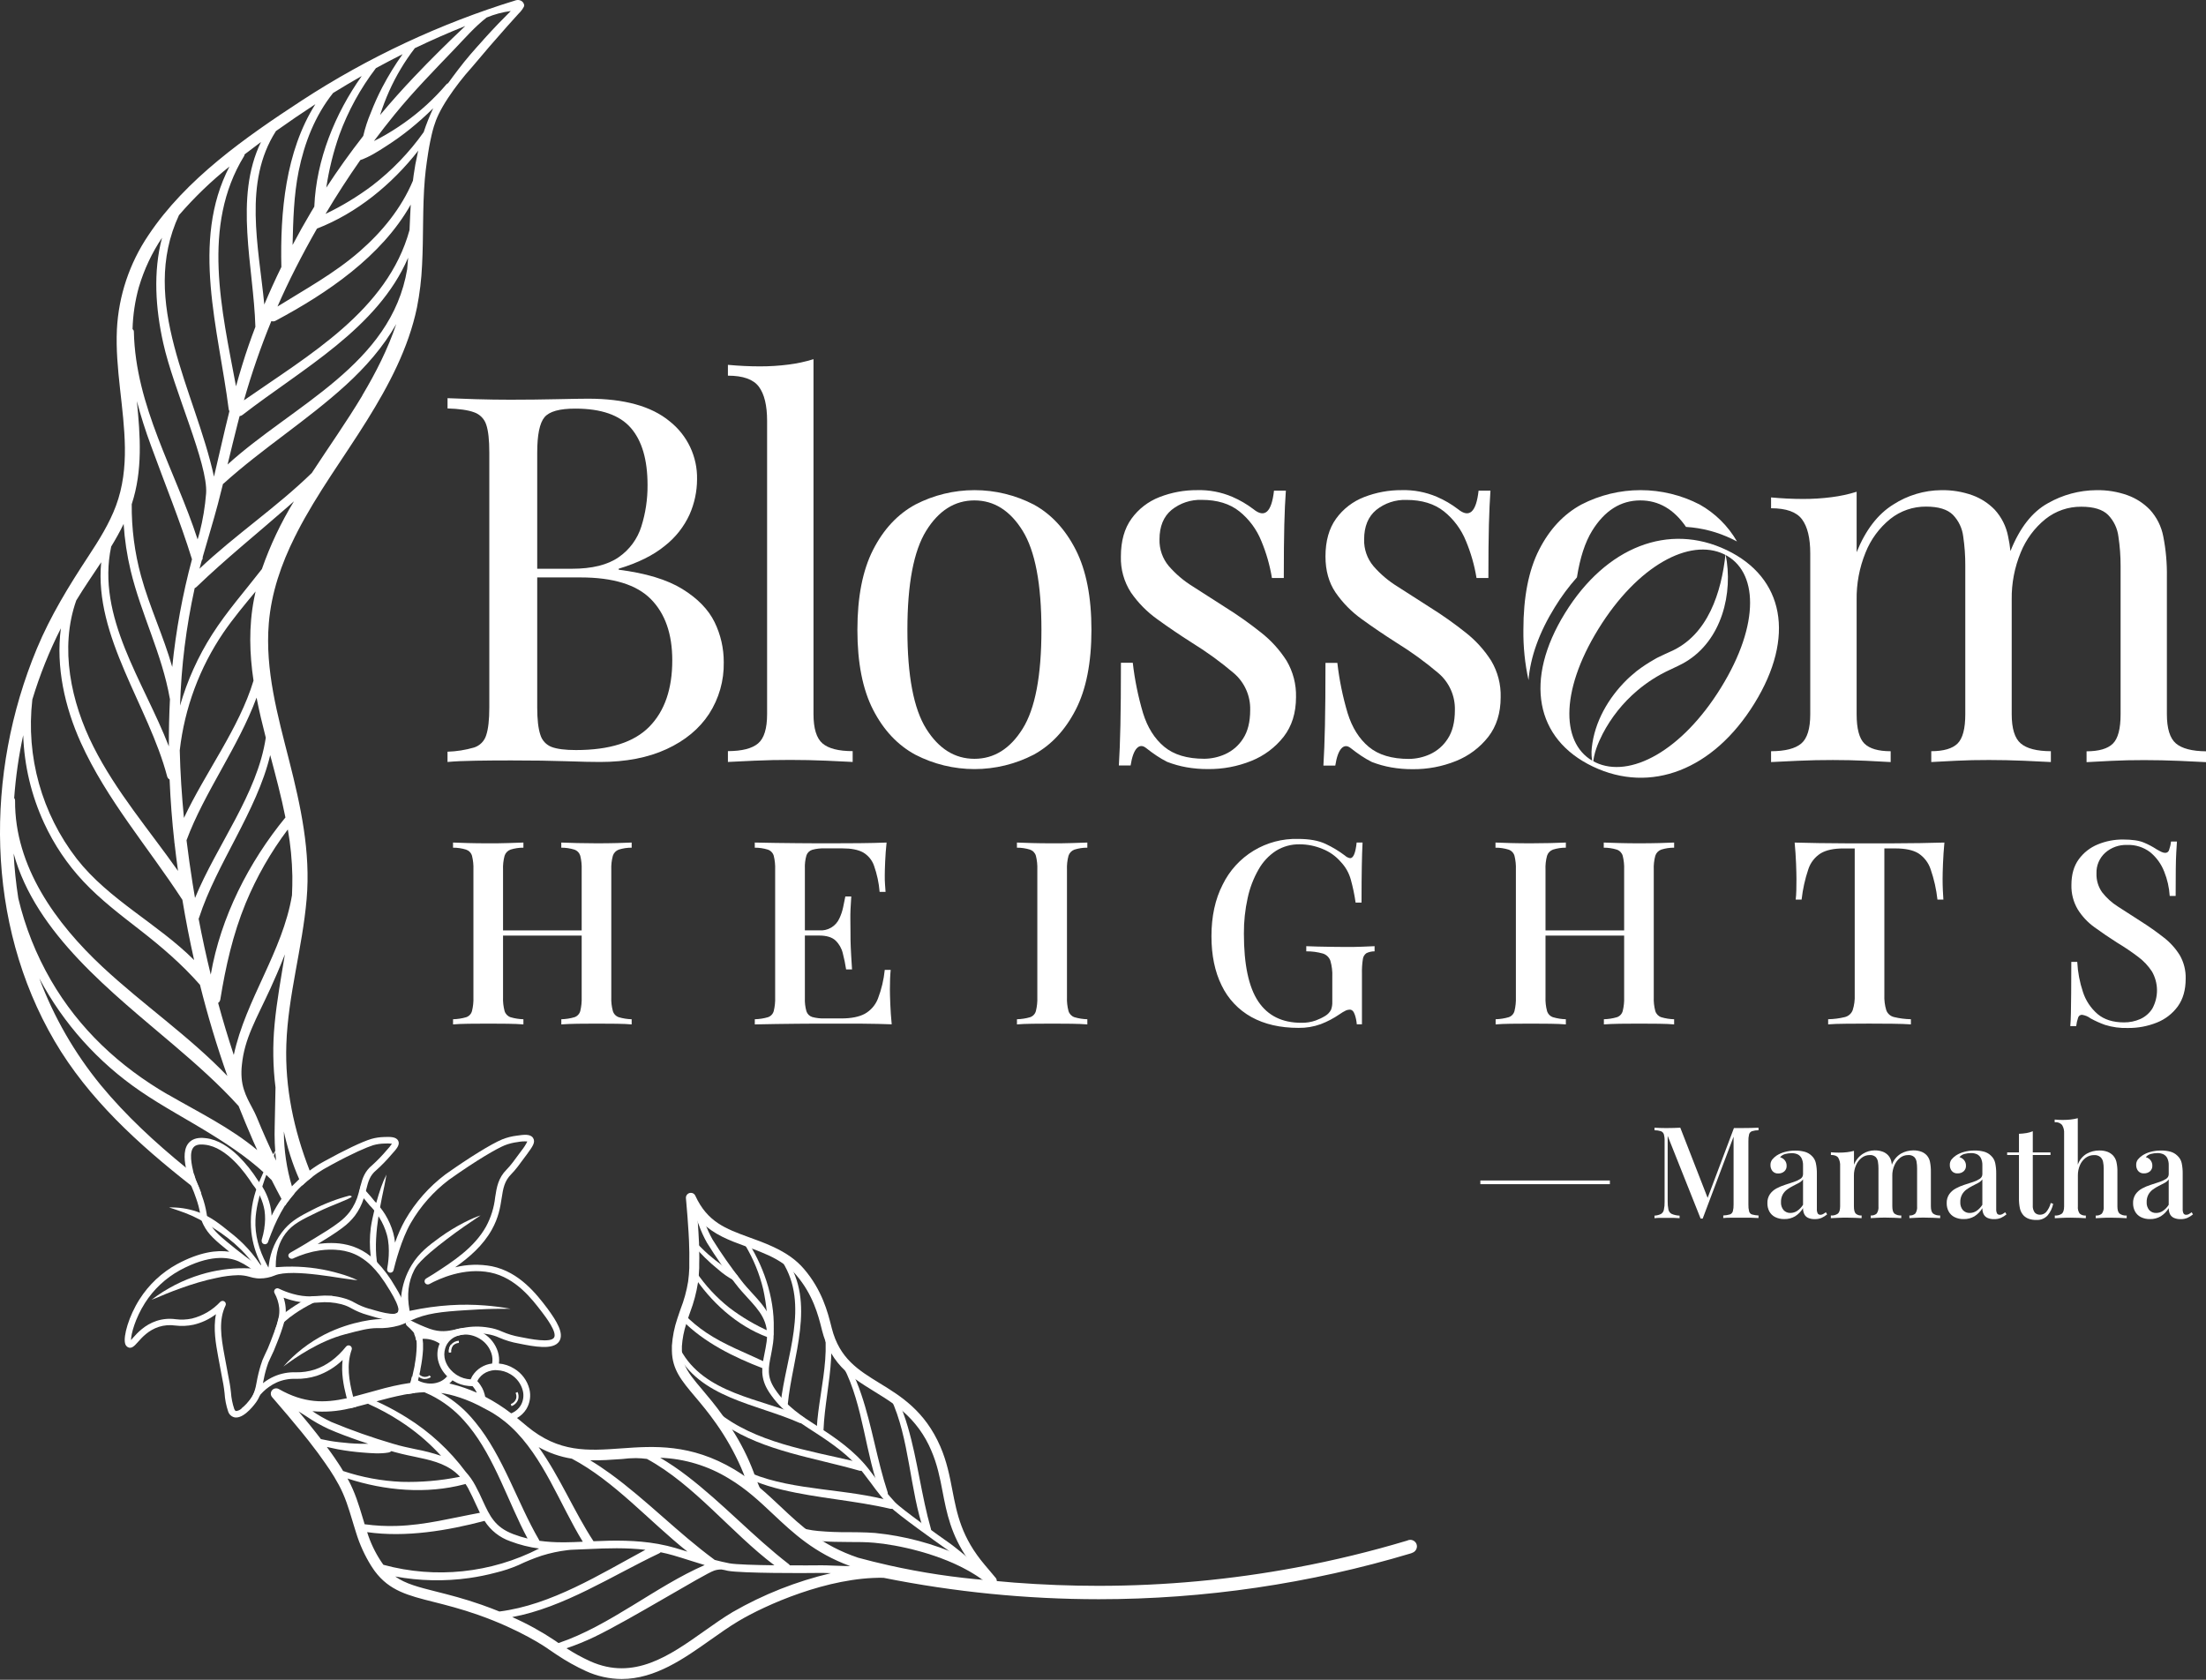 <svg xmlns="http://www.w3.org/2000/svg" width="239" height="182" viewBox="0 0 239 182" fill="none"><rect x="0" y="0" width="239" height="182" fill="#333333" stroke="none"/><g clip-path="url(#clip0_904_1599)"><path d="M49.084 110.991V110.432C49.567 110.421 50.046 110.347 50.51 110.211C50.661 110.16 50.798 110.072 50.907 109.955C51.017 109.839 51.095 109.697 51.136 109.542C51.258 109.051 51.31 108.546 51.291 108.04V94.235C51.312 93.725 51.259 93.215 51.136 92.719C51.091 92.565 51.01 92.423 50.898 92.307C50.786 92.191 50.648 92.104 50.495 92.052C50.038 91.911 49.561 91.841 49.082 91.843V91.287C49.511 91.306 50.064 91.325 50.743 91.343C51.421 91.362 52.152 91.371 52.936 91.369C53.642 91.369 54.337 91.369 55.016 91.343C55.694 91.318 56.259 91.306 56.707 91.287V91.843C56.233 91.84 55.762 91.91 55.31 92.052C55.159 92.107 55.022 92.195 54.91 92.311C54.799 92.426 54.716 92.566 54.667 92.719C54.535 93.213 54.479 93.724 54.5 94.235V108.04C54.48 108.546 54.537 109.053 54.667 109.542C54.713 109.697 54.795 109.838 54.907 109.955C55.019 110.071 55.157 110.159 55.31 110.211C55.764 110.346 56.234 110.42 56.707 110.432V110.991C56.259 110.953 55.696 110.93 55.016 110.92C54.337 110.92 53.642 110.906 52.936 110.906C52.151 110.906 51.419 110.911 50.743 110.92C50.066 110.93 49.513 110.953 49.084 110.991ZM53.244 101.367V100.808H64.275V101.367H53.244ZM60.813 110.991V110.432C61.295 110.421 61.775 110.347 62.238 110.211C62.39 110.16 62.526 110.072 62.636 109.955C62.746 109.838 62.825 109.697 62.867 109.542C62.986 109.051 63.038 108.545 63.02 108.04V94.235C63.039 93.725 62.988 93.215 62.867 92.719C62.821 92.565 62.739 92.424 62.627 92.308C62.515 92.192 62.377 92.104 62.224 92.052C61.766 91.911 61.289 91.841 60.81 91.843V91.287C61.282 91.306 61.863 91.325 62.556 91.343C63.263 91.36 63.948 91.369 64.638 91.369C65.423 91.369 66.149 91.361 66.815 91.343C67.481 91.326 68.021 91.308 68.435 91.287V91.843C67.962 91.84 67.49 91.91 67.038 92.052C66.887 92.107 66.751 92.195 66.64 92.311C66.528 92.426 66.446 92.566 66.398 92.719C66.264 93.213 66.207 93.724 66.228 94.235V108.04C66.208 108.546 66.265 109.053 66.398 109.542C66.443 109.697 66.525 109.838 66.636 109.954C66.748 110.071 66.886 110.159 67.038 110.211C67.492 110.346 67.962 110.42 68.435 110.432V110.991C68.025 110.953 67.485 110.93 66.815 110.92C66.144 110.911 65.419 110.906 64.638 110.906C63.948 110.906 63.255 110.906 62.556 110.92C61.856 110.934 61.279 110.953 60.813 110.991Z" fill="white"></path><path d="M96.053 91.287C95.978 91.991 95.928 92.674 95.9 93.332C95.871 93.989 95.857 94.505 95.857 94.848C95.857 95.191 95.857 95.536 95.886 95.85C95.914 96.165 95.923 96.425 95.942 96.63H95.299C95.221 95.669 95.019 94.722 94.698 93.813C94.489 93.197 94.062 92.677 93.497 92.35C92.967 92.064 92.227 91.918 91.278 91.918H89.351C88.894 91.901 88.438 91.953 87.997 92.073C87.85 92.118 87.717 92.197 87.608 92.304C87.498 92.41 87.416 92.541 87.368 92.686C87.236 93.151 87.18 93.635 87.201 94.118V108.143C87.181 108.623 87.238 109.102 87.368 109.563C87.415 109.71 87.496 109.844 87.606 109.953C87.715 110.062 87.849 110.143 87.997 110.19C88.438 110.308 88.895 110.36 89.351 110.343H91.163C92.224 110.343 93.067 110.176 93.69 109.843C94.342 109.477 94.846 108.896 95.115 108.2C95.5 107.198 95.749 106.15 95.855 105.082H96.498C96.442 105.62 96.413 106.326 96.413 107.195C96.413 107.566 96.427 108.106 96.456 108.81C96.484 109.514 96.536 110.239 96.609 110.981C95.666 110.944 94.596 110.92 93.398 110.911C92.2 110.901 91.141 110.9 90.221 110.906H88.572C87.9 110.906 87.178 110.911 86.407 110.92L84.051 110.948C83.266 110.958 82.508 110.972 81.776 110.991V110.432C82.258 110.421 82.738 110.347 83.201 110.211C83.353 110.16 83.489 110.072 83.599 109.955C83.708 109.839 83.787 109.697 83.828 109.542C83.948 109.051 84 108.545 83.981 108.04V94.235C84.001 93.725 83.95 93.215 83.828 92.719C83.783 92.565 83.701 92.423 83.589 92.307C83.478 92.191 83.34 92.104 83.187 92.052C82.729 91.911 82.252 91.841 81.773 91.843V91.287C82.499 91.306 83.257 91.32 84.049 91.329L86.404 91.355C87.177 91.367 87.898 91.369 88.569 91.369H90.218C91.076 91.369 92.048 91.369 93.137 91.355C94.225 91.341 95.195 91.325 96.053 91.287ZM91.417 100.803V101.362H86.362V100.803H91.417ZM92.227 97.13C92.152 98.188 92.119 98.995 92.129 99.552C92.129 100.108 92.143 100.62 92.143 101.083C92.143 101.545 92.143 102.057 92.171 102.613C92.199 103.169 92.237 103.977 92.31 105.033H91.669C91.579 104.439 91.458 103.85 91.306 103.268C91.179 102.742 90.903 102.264 90.51 101.89C90.129 101.538 89.537 101.362 88.737 101.362V100.803C89.195 100.842 89.655 100.737 90.051 100.503C90.447 100.268 90.759 99.916 90.944 99.496C91.127 99.11 91.263 98.703 91.349 98.284C91.431 97.869 91.511 97.484 91.584 97.13H92.227Z" fill="white"></path><path d="M117.803 91.287V91.843C117.329 91.84 116.858 91.91 116.406 92.052C116.255 92.107 116.118 92.195 116.006 92.311C115.895 92.426 115.812 92.566 115.763 92.719C115.631 93.213 115.575 93.724 115.596 94.235V108.04C115.577 108.546 115.633 109.053 115.763 109.542C115.809 109.697 115.891 109.838 116.003 109.955C116.115 110.071 116.253 110.159 116.406 110.211C116.86 110.346 117.33 110.42 117.803 110.432V110.991C117.356 110.953 116.792 110.93 116.112 110.92C115.433 110.92 114.739 110.906 114.032 110.906C113.247 110.906 112.516 110.911 111.839 110.92C111.162 110.93 110.608 110.953 110.178 110.991V110.432C110.661 110.421 111.14 110.347 111.603 110.211C111.755 110.16 111.892 110.072 112.001 109.955C112.11 109.839 112.189 109.697 112.23 109.542C112.352 109.051 112.404 108.546 112.385 108.04V94.235C112.405 93.725 112.353 93.215 112.23 92.719C112.185 92.565 112.103 92.423 111.992 92.307C111.88 92.191 111.742 92.104 111.589 92.052C111.131 91.911 110.655 91.841 110.176 91.843V91.287C110.604 91.306 111.158 91.325 111.836 91.343C112.515 91.362 113.246 91.371 114.029 91.369C114.736 91.369 115.431 91.369 116.109 91.343C116.788 91.318 117.356 91.306 117.803 91.287Z" fill="white"></path><path d="M140.635 90.894C141.863 90.894 142.858 91.075 143.621 91.436C144.362 91.784 145.064 92.208 145.716 92.701C145.87 92.847 146.064 92.945 146.274 92.981C146.627 92.981 146.863 92.415 146.98 91.284H147.621C147.583 91.988 147.558 92.837 147.539 93.83C147.52 94.823 147.51 96.145 147.51 97.795H146.867C146.749 96.959 146.577 96.132 146.352 95.319C146.154 94.587 145.775 93.917 145.249 93.37C144.715 92.754 144.04 92.277 143.28 91.978C142.497 91.651 141.658 91.481 140.809 91.478C139.902 91.46 139.009 91.705 138.239 92.183C137.457 92.695 136.811 93.387 136.355 94.201C135.806 95.16 135.408 96.197 135.177 97.276C134.893 98.552 134.755 99.855 134.765 101.161C134.765 104.499 135.281 106.943 136.314 108.494C137.348 110.045 138.907 110.819 140.993 110.816C141.52 110.827 142.045 110.743 142.543 110.567C142.907 110.434 143.257 110.266 143.588 110.064C143.848 109.906 144.061 109.68 144.203 109.412C144.306 109.141 144.353 108.852 144.342 108.562V105.856C144.37 105.259 144.299 104.662 144.133 104.088C144.066 103.903 143.957 103.737 143.814 103.601C143.672 103.466 143.499 103.366 143.31 103.309C142.729 103.146 142.127 103.067 141.523 103.074V102.515C141.876 102.534 142.295 102.548 142.778 102.558L144.302 102.586C144.833 102.595 145.312 102.6 145.739 102.6C146.41 102.6 147.018 102.6 147.569 102.572C148.121 102.544 148.568 102.534 148.924 102.515V103.074C148.619 103.072 148.318 103.138 148.043 103.269C147.933 103.345 147.841 103.444 147.774 103.559C147.706 103.674 147.664 103.803 147.652 103.936C147.574 104.442 147.542 104.954 147.555 105.466V110.978H146.995C146.968 110.627 146.898 110.28 146.785 109.947C146.662 109.576 146.481 109.391 146.241 109.391C146.102 109.393 145.964 109.421 145.836 109.473C145.589 109.592 145.352 109.732 145.129 109.891C144.495 110.328 143.811 110.688 143.091 110.964C142.322 111.243 141.508 111.379 140.689 111.367C138.696 111.367 136.993 110.976 135.58 110.194C134.173 109.414 133.045 108.217 132.352 106.769C131.617 105.276 131.25 103.5 131.25 101.44C131.25 99.287 131.655 97.422 132.465 95.847C133.204 94.325 134.368 93.049 135.817 92.17C137.266 91.291 138.939 90.848 140.635 90.894Z" fill="white"></path><path d="M162.038 110.991V110.432C162.516 110.42 162.991 110.346 163.451 110.211C163.603 110.161 163.74 110.073 163.85 109.956C163.96 109.839 164.039 109.697 164.08 109.542C164.199 109.051 164.251 108.545 164.233 108.04V94.235C164.252 93.725 164.201 93.215 164.08 92.719C164.035 92.564 163.953 92.423 163.841 92.307C163.729 92.191 163.59 92.103 163.437 92.052C162.979 91.911 162.503 91.841 162.023 91.843V91.287C162.45 91.306 163.006 91.325 163.684 91.343C164.363 91.362 165.097 91.369 165.877 91.369C166.584 91.369 167.277 91.361 167.957 91.343C168.636 91.325 169.201 91.306 169.646 91.287V91.843C169.172 91.84 168.701 91.91 168.249 92.052C168.098 92.107 167.962 92.195 167.85 92.311C167.739 92.426 167.656 92.566 167.608 92.719C167.475 93.213 167.419 93.724 167.441 94.235V108.04C167.421 108.546 167.477 109.053 167.608 109.542C167.654 109.697 167.736 109.838 167.847 109.954C167.959 110.071 168.097 110.159 168.249 110.211C168.703 110.345 169.173 110.42 169.646 110.432V110.991C169.201 110.953 168.636 110.93 167.957 110.92C167.279 110.911 166.584 110.906 165.877 110.906C165.092 110.906 164.361 110.911 163.684 110.92C163.02 110.93 162.464 110.953 162.038 110.991ZM166.198 101.367V100.808H177.229V101.367H166.198ZM173.766 110.991V110.432C174.245 110.42 174.72 110.346 175.179 110.211C175.331 110.16 175.468 110.072 175.577 109.955C175.686 109.839 175.765 109.697 175.806 109.542C175.928 109.051 175.98 108.546 175.961 108.04V94.235C175.981 93.725 175.929 93.215 175.806 92.719C175.761 92.565 175.679 92.423 175.568 92.307C175.456 92.191 175.318 92.104 175.165 92.052C174.707 91.911 174.231 91.841 173.752 91.843V91.287C174.223 91.306 174.8 91.325 175.497 91.343C176.195 91.362 176.889 91.369 177.577 91.369C178.362 91.369 179.089 91.361 179.756 91.343C180.424 91.326 180.964 91.308 181.377 91.287V91.843C180.903 91.84 180.432 91.91 179.98 92.052C179.828 92.107 179.692 92.195 179.58 92.311C179.469 92.426 179.385 92.566 179.337 92.719C179.205 93.213 179.149 93.724 179.17 94.235V108.04C179.15 108.546 179.207 109.053 179.337 109.542C179.383 109.697 179.465 109.838 179.577 109.955C179.689 110.071 179.827 110.159 179.98 110.211C180.434 110.346 180.903 110.42 181.377 110.432V110.991C180.967 110.953 180.427 110.93 179.756 110.92C179.086 110.911 178.359 110.906 177.577 110.906C176.889 110.906 176.195 110.906 175.497 110.92C174.8 110.934 174.23 110.953 173.766 110.991Z" fill="white"></path><path d="M210.659 91.287C210.586 92.07 210.535 92.825 210.506 93.555C210.476 94.284 210.462 94.845 210.463 95.238C210.463 95.665 210.473 96.073 210.491 96.463C210.51 96.853 210.529 97.186 210.548 97.465H209.905C209.782 96.346 209.534 95.244 209.165 94.179C208.93 93.472 208.463 92.864 207.839 92.454C207.261 92.102 206.433 91.925 205.354 91.923H204.153V107.787C204.128 108.351 204.199 108.916 204.362 109.458C204.43 109.64 204.542 109.803 204.688 109.932C204.835 110.06 205.011 110.151 205.201 110.195C205.8 110.34 206.413 110.419 207.029 110.43V110.988C206.509 110.951 205.838 110.927 205.017 110.918C204.196 110.908 203.358 110.904 202.504 110.904C201.61 110.904 200.768 110.908 199.976 110.918C199.185 110.918 198.549 110.951 198.064 110.988V110.43C198.676 110.42 199.285 110.341 199.88 110.195C200.068 110.147 200.242 110.055 200.388 109.927C200.534 109.799 200.647 109.638 200.718 109.458C200.892 108.918 200.968 108.352 200.942 107.787V91.926H199.712C198.668 91.926 197.849 92.102 197.256 92.456C196.62 92.857 196.146 93.468 195.915 94.181C195.555 95.248 195.311 96.349 195.187 97.468H194.547C194.582 97.188 194.606 96.855 194.615 96.465C194.624 96.076 194.629 95.667 194.629 95.24C194.629 94.85 194.615 94.289 194.587 93.557C194.558 92.825 194.507 92.069 194.434 91.29L197.06 91.346C198.002 91.361 198.961 91.37 199.936 91.372H205.168C206.11 91.372 207.069 91.363 208.044 91.346L210.659 91.287Z" fill="white"></path><path d="M230.014 90.959C231 90.959 231.754 91.07 232.275 91.293C232.753 91.491 233.211 91.733 233.644 92.016C233.879 92.145 234.049 92.25 234.19 92.309C234.316 92.37 234.453 92.402 234.593 92.405C234.685 92.405 234.774 92.375 234.847 92.32C234.92 92.265 234.973 92.188 234.998 92.1C235.105 91.803 235.176 91.494 235.208 91.18H235.851C235.832 91.516 235.809 91.908 235.78 92.353C235.752 92.799 235.734 93.398 235.726 94.149C235.714 94.891 235.712 95.865 235.712 97.072H235.069C235.012 96.163 234.81 95.27 234.468 94.426C234.152 93.614 233.633 92.896 232.961 92.34C232.238 91.787 231.343 91.506 230.433 91.546C229.568 91.518 228.724 91.822 228.078 92.396C227.766 92.678 227.521 93.025 227.358 93.412C227.195 93.799 227.119 94.216 227.135 94.635C227.109 95.366 227.325 96.086 227.75 96.682C228.221 97.285 228.792 97.802 229.439 98.213C230.155 98.682 230.969 99.206 231.882 99.785C232.794 100.364 233.632 100.953 234.395 101.553C235.095 102.086 235.691 102.741 236.155 103.487C236.603 104.264 236.825 105.15 236.798 106.046C236.798 107.252 236.514 108.25 235.945 109.038C235.37 109.827 234.582 110.436 233.672 110.794C232.678 111.192 231.615 111.391 230.544 111.379C229.702 111.407 228.862 111.294 228.059 111.043C227.519 110.851 226.996 110.616 226.495 110.339C226.219 110.13 225.895 109.996 225.552 109.949C225.461 109.95 225.372 109.98 225.299 110.035C225.226 110.09 225.173 110.167 225.147 110.254C225.042 110.552 224.972 110.861 224.938 111.174H224.297C224.333 110.766 224.356 110.288 224.365 109.74C224.375 109.193 224.384 108.473 224.393 107.583C224.403 106.694 224.408 105.572 224.408 104.217H225.051C225.107 105.321 225.313 106.412 225.663 107.461C225.96 108.394 226.511 109.226 227.253 109.867C227.969 110.469 228.924 110.772 230.117 110.773C230.722 110.778 231.321 110.655 231.875 110.412C232.416 110.169 232.874 109.772 233.189 109.271C233.525 108.654 233.698 107.962 233.691 107.261C233.683 106.559 233.496 105.871 233.147 105.262C232.743 104.644 232.233 104.103 231.639 103.663C230.917 103.117 230.166 102.61 229.39 102.144C228.515 101.587 227.696 101.031 226.933 100.475C226.2 99.952 225.579 99.29 225.102 98.527C224.632 97.727 224.395 96.811 224.419 95.884C224.419 94.752 224.685 93.825 225.216 93.1C225.74 92.381 226.455 91.823 227.281 91.487C228.148 91.131 229.077 90.951 230.014 90.959Z" fill="white"></path><path d="M77.418 67.407C76.746 66.035 75.582 64.839 73.927 63.818C72.272 62.798 69.973 62.101 67.03 61.727V61.617C69.115 60.99 70.781 60.165 72.028 59.14C73.181 58.238 74.101 57.073 74.709 55.743C75.24 54.542 75.516 53.244 75.519 51.931C75.545 50.726 75.29 49.531 74.775 48.441C74.259 47.35 73.497 46.393 72.549 45.645C70.575 44.011 67.633 43.195 63.725 43.197C63.054 43.197 61.918 43.215 60.316 43.251C58.715 43.287 57.039 43.306 55.29 43.307C54.062 43.307 52.815 43.288 51.549 43.251C50.283 43.213 49.263 43.177 48.487 43.141V44.253C49.754 44.291 50.714 44.43 51.365 44.671C51.673 44.777 51.952 44.953 52.179 45.185C52.407 45.416 52.578 45.698 52.677 46.007C52.902 46.658 53.013 47.669 53.012 49.039V76.647C53.012 77.983 52.9 78.984 52.677 79.651C52.584 79.963 52.416 80.248 52.187 80.481C51.959 80.715 51.676 80.889 51.365 80.989C50.428 81.262 49.46 81.415 48.484 81.444V82.557C49.27 82.485 50.29 82.439 51.547 82.419C52.803 82.398 54.087 82.389 55.4 82.39C57.709 82.39 59.682 82.419 61.32 82.475C62.958 82.531 64.187 82.559 65.006 82.557C67.8 82.557 70.202 82.094 72.212 81.167C74.222 80.241 75.758 78.969 76.819 77.353C77.895 75.687 78.45 73.74 78.412 71.759C78.42 70.252 78.08 68.763 77.418 67.407ZM70.351 78.733C68.694 80.423 66.042 81.268 62.394 81.266C61.238 81.266 60.363 81.155 59.767 80.933C59.472 80.821 59.207 80.642 58.994 80.41C58.78 80.178 58.624 79.9 58.538 79.597C58.316 78.928 58.203 77.954 58.203 76.647V49.051C58.203 47.122 58.464 45.842 58.986 45.211C59.507 44.58 60.624 44.267 62.337 44.272C65.13 44.272 67.131 44.968 68.342 46.359C69.552 47.75 70.157 49.819 70.156 52.565C70.166 54.08 69.941 55.587 69.487 57.032C69.066 58.387 68.201 59.563 67.03 60.37C65.836 61.206 64.142 61.623 61.946 61.623H58.203V62.562H62.891C66.426 62.562 68.967 63.345 70.514 64.91C72.06 66.475 72.834 68.683 72.834 71.534C72.837 74.643 72.009 77.043 70.351 78.733Z" fill="white"></path><path d="M89.112 80.548C88.462 79.991 88.136 78.933 88.135 77.375V38.916C87.251 39.191 86.344 39.386 85.426 39.501C84.398 39.633 83.362 39.698 82.326 39.695C81.209 39.695 80.055 39.64 78.863 39.529V40.702C80.503 40.702 81.62 41.101 82.215 41.897C82.81 42.694 83.108 43.928 83.108 45.599V77.375C83.108 78.94 82.782 79.998 82.13 80.548C81.479 81.099 80.39 81.377 78.863 81.382V82.555C79.491 82.521 80.46 82.475 81.768 82.417C83.076 82.359 84.36 82.332 85.621 82.335C86.926 82.335 88.22 82.362 89.503 82.417C90.79 82.473 91.746 82.52 92.379 82.555V81.382C90.853 81.382 89.764 81.104 89.112 80.548Z" fill="white"></path><path d="M116.545 59.563C115.407 57.335 113.889 55.702 111.992 54.664C110.012 53.64 107.813 53.105 105.582 53.105C103.351 53.105 101.153 53.64 99.173 54.664C97.255 55.705 95.729 57.338 94.594 59.563C93.458 61.788 92.891 64.683 92.891 68.248C92.891 71.808 93.458 74.693 94.594 76.903C95.729 79.112 97.254 80.734 99.168 81.769C101.148 82.793 103.347 83.328 105.578 83.328C107.809 83.328 110.007 82.793 111.987 81.769C113.886 80.731 115.404 79.109 116.54 76.9C117.677 74.692 118.247 71.808 118.248 68.246C118.248 64.684 117.681 61.79 116.545 59.563ZM110.791 78.959C109.432 81.131 107.691 82.216 105.568 82.215C103.445 82.213 101.704 81.128 100.346 78.959C98.988 76.789 98.308 73.218 98.308 68.246C98.308 63.274 98.988 59.694 100.346 57.504C101.704 55.314 103.445 54.218 105.568 54.218C107.691 54.218 109.432 55.314 110.791 57.504C112.15 59.695 112.83 63.276 112.83 68.246C112.83 73.216 112.15 76.787 110.791 78.959Z" fill="white"></path><path d="M139.39 71.588C138.648 70.422 137.712 69.39 136.624 68.536C135.393 67.555 134.106 66.644 132.77 65.809C131.506 64.995 130.334 64.244 129.254 63.555C128.269 62.952 127.383 62.201 126.627 61.33C125.951 60.522 125.593 59.495 125.621 58.443C125.621 57.035 126.059 55.968 126.933 55.243C127.858 54.503 129.018 54.118 130.203 54.159C131.877 54.159 133.236 54.576 134.28 55.41C135.332 56.258 136.149 57.361 136.652 58.612C137.191 59.9 137.576 61.246 137.802 62.623H139.088C139.088 60.21 139.106 58.29 139.142 56.863C139.178 55.436 139.235 54.202 139.312 53.161H138.026C137.765 55.499 137.021 56.167 135.793 55.164C135.087 54.626 134.318 54.178 133.503 53.828C132.304 53.316 131.008 53.069 129.703 53.105C128.309 53.095 126.925 53.35 125.626 53.856C124.404 54.327 123.346 55.143 122.583 56.203C121.819 57.263 121.438 58.627 121.438 60.295C121.397 61.673 121.777 63.032 122.526 64.192C123.3 65.314 124.265 66.293 125.376 67.086C126.549 67.939 127.806 68.791 129.145 69.644C130.734 70.625 132.247 71.724 133.67 72.931C134.246 73.424 134.704 74.038 135.011 74.73C135.318 75.421 135.467 76.172 135.446 76.928C135.446 78.219 135.187 79.256 134.669 80.038C134.203 80.77 133.534 81.351 132.742 81.71C132.032 82.031 131.261 82.202 130.481 82.21C128.62 82.21 127.168 81.774 126.125 80.902C125.083 80.031 124.319 78.815 123.836 77.257C123.308 75.475 122.936 73.652 122.726 71.806H121.443C121.443 74.623 121.424 76.887 121.386 78.597C121.348 80.308 121.293 81.754 121.219 82.937H122.491C122.639 81.998 122.863 81.39 123.162 81.073C123.461 80.757 123.796 80.75 124.168 81.045C124.54 81.341 124.922 81.62 125.313 81.881C125.68 82.127 126.062 82.35 126.458 82.548C127.135 82.81 127.836 83.006 128.552 83.132C129.317 83.266 130.093 83.331 130.869 83.327C132.483 83.344 134.085 83.042 135.581 82.437C136.955 81.887 138.159 80.985 139.072 79.822C139.964 78.672 140.41 77.243 140.412 75.536C140.449 74.151 140.095 72.783 139.39 71.588Z" fill="white"></path><path d="M161.559 71.593C160.818 70.427 159.884 69.395 158.796 68.541C157.564 67.56 156.276 66.649 154.94 65.814C153.674 65 152.502 64.249 151.423 63.56C150.439 62.956 149.553 62.206 148.797 61.335C148.12 60.526 147.763 59.5 147.791 58.448C147.791 57.039 148.229 55.973 149.105 55.248C150.029 54.508 151.188 54.124 152.372 54.164C154.048 54.164 155.407 54.581 156.45 55.415C157.502 56.263 158.318 57.365 158.822 58.617C159.359 59.903 159.744 61.248 159.967 62.623H161.253C161.253 60.21 161.272 58.29 161.309 56.863C161.347 55.436 161.403 54.202 161.477 53.161H160.191C159.931 55.499 159.187 56.167 157.957 55.164C157.252 54.626 156.483 54.178 155.668 53.828C154.469 53.316 153.172 53.069 151.868 53.105C150.474 53.095 149.09 53.35 147.791 53.856C146.569 54.327 145.511 55.143 144.747 56.203C143.984 57.263 143.603 58.627 143.603 60.295C143.603 61.816 143.966 63.115 144.693 64.192C145.466 65.314 146.43 66.294 147.541 67.086C148.714 67.939 149.971 68.791 151.31 69.644C152.899 70.625 154.412 71.723 155.835 72.931C156.415 73.424 156.876 74.039 157.185 74.733C157.495 75.427 157.644 76.181 157.623 76.94C157.623 78.237 157.362 79.275 156.841 80.055C156.374 80.786 155.705 81.366 154.914 81.726C154.203 82.048 153.432 82.218 152.65 82.226C150.79 82.226 149.338 81.79 148.295 80.919C147.252 80.047 146.489 78.832 146.005 77.273C145.474 75.491 145.1 73.665 144.889 71.818H143.603C143.603 74.635 143.584 76.898 143.546 78.609C143.508 80.319 143.453 81.766 143.379 82.949H144.665C144.813 82.01 145.037 81.402 145.334 81.085C145.631 80.768 145.968 80.761 146.34 81.057C146.712 81.353 147.094 81.632 147.485 81.893C147.852 82.139 148.234 82.361 148.629 82.559C149.307 82.822 150.008 83.017 150.724 83.144C151.489 83.278 152.265 83.343 153.041 83.339C154.655 83.356 156.257 83.054 157.753 82.449C159.127 81.899 160.331 80.997 161.243 79.834C162.135 78.684 162.582 77.255 162.584 75.548C162.623 74.16 162.268 72.789 161.559 71.593Z" fill="white"></path><path d="M184.146 54.664C182.166 53.64 179.968 53.105 177.738 53.105C175.507 53.105 173.309 53.64 171.329 54.664C169.409 55.705 167.881 57.338 166.748 59.563C165.614 61.788 165.046 64.683 165.045 68.248C165.023 70.077 165.21 71.902 165.601 73.689C165.798 71.204 166.755 68.525 168.446 65.793C169.149 64.645 169.952 63.562 170.846 62.556C171.181 60.428 171.73 58.744 172.495 57.504C173.852 55.314 175.593 54.218 177.718 54.218C179.701 54.218 181.35 55.175 182.664 57.089C184.398 57.196 186.094 57.641 187.656 58.399C187.837 58.486 188.014 58.575 188.188 58.666C187.227 56.994 185.83 55.611 184.146 54.664Z" fill="white"></path><path d="M235.739 80.548C235.089 79.991 234.763 78.933 234.762 77.374V62.513C234.787 61.038 234.656 59.564 234.371 58.117C234.165 57.037 233.663 56.035 232.92 55.222C232.247 54.529 231.426 53.996 230.517 53.664C229.426 53.272 228.271 53.084 227.111 53.108C225.267 53.123 223.459 53.612 221.861 54.528C220.166 55.467 218.817 57.193 217.814 59.708L217.783 59.788L217.95 64.952C217.926 63.204 218.259 61.47 218.928 59.854C219.499 58.441 220.421 57.196 221.608 56.236C222.71 55.359 224.081 54.888 225.49 54.901C226.83 54.901 227.798 55.197 228.395 55.791C229.014 56.431 229.406 57.255 229.511 58.138C229.67 59.188 229.749 60.249 229.747 61.311V77.395C229.747 78.96 229.468 80.018 228.911 80.569C228.353 81.12 227.403 81.398 226.06 81.402V82.576C226.656 82.541 227.541 82.495 228.715 82.437C229.89 82.379 231.09 82.352 232.317 82.355C233.546 82.355 234.812 82.383 236.114 82.437C237.416 82.492 238.384 82.538 239.018 82.576V81.402C237.484 81.388 236.391 81.103 235.739 80.548ZM218.928 80.548C218.276 79.991 217.95 78.933 217.95 77.374V62.513C217.956 61.577 217.91 60.64 217.814 59.708C217.758 59.173 217.673 58.642 217.559 58.117C217.353 57.037 216.851 56.035 216.108 55.222C215.435 54.529 214.614 53.996 213.706 53.664C212.614 53.272 211.459 53.084 210.299 53.108C208.459 53.127 206.661 53.668 205.117 54.666C203.44 55.707 202.118 57.428 201.15 59.83V53.281C200.267 53.556 199.36 53.751 198.441 53.866C197.414 53.999 196.378 54.064 195.342 54.06C194.225 54.06 193.071 54.005 191.879 53.894V55.068C193.518 55.068 194.636 55.467 195.231 56.265C195.826 57.063 196.124 58.297 196.124 59.966V77.386C196.124 78.951 195.798 80.009 195.146 80.56C194.494 81.11 193.405 81.388 191.879 81.393V82.567C192.507 82.532 193.475 82.486 194.783 82.428C196.091 82.37 197.358 82.343 198.583 82.346C199.809 82.346 201.01 82.373 202.184 82.428C203.359 82.483 204.243 82.529 204.837 82.567V81.393C203.497 81.393 202.548 81.115 201.989 80.56C201.43 80.004 201.15 78.946 201.15 77.386V65.018C201.121 63.255 201.448 61.504 202.114 59.87C202.68 58.446 203.603 57.191 204.794 56.225C205.896 55.348 207.267 54.876 208.676 54.889C210.016 54.889 210.984 55.186 211.581 55.779C212.2 56.419 212.592 57.243 212.697 58.126C212.852 59.177 212.927 60.238 212.921 61.3V77.384C212.921 78.948 212.642 80.006 212.085 80.557C211.527 81.108 210.577 81.386 209.235 81.391V82.564C209.83 82.53 210.715 82.484 211.889 82.426C213.064 82.368 214.265 82.34 215.491 82.344C216.721 82.344 217.986 82.371 219.288 82.426C220.593 82.482 221.559 82.529 222.193 82.564V81.391C220.668 81.384 219.58 81.103 218.928 80.548Z" fill="white"></path><path d="M190.075 76.216C185.62 83.437 178.82 86.033 172.575 83.054C166.331 80.075 165.099 73.646 169.555 66.428C174.012 59.21 180.81 56.611 187.055 59.592C193.299 62.574 194.529 69.01 190.075 76.216ZM186.461 74.493C190.722 67.59 190.48 61.818 186.777 60.043C183.074 58.269 177.428 61.247 173.169 68.151C168.91 75.054 169.15 80.826 172.853 82.601C176.556 84.376 182.2 81.397 186.461 74.493Z" fill="white"></path><path d="M186.946 60.027C187.818 64.274 186.527 69.403 182.591 71.731C182.12 72.017 181.413 72.332 180.911 72.572C179.627 73.164 178.43 73.929 177.354 74.846C175.825 76.148 174.562 77.731 173.635 79.51C173.11 80.541 172.657 81.635 172.582 82.841C172.432 82.243 172.389 81.623 172.457 81.01C172.754 78.21 174.254 75.611 176.252 73.647C176.556 73.337 176.994 72.992 177.319 72.708C177.949 72.226 178.613 71.79 179.305 71.403C179.441 71.32 179.581 71.245 179.726 71.18C179.997 71.043 180.699 70.724 180.982 70.595C185.059 68.818 186.503 64.14 186.946 60.032V60.027Z" fill="white"></path><path d="M190.519 122.182V122.459C190.279 122.456 190.041 122.491 189.812 122.562C189.738 122.588 189.671 122.632 189.617 122.69C189.563 122.747 189.523 122.817 189.501 122.893C189.44 123.14 189.414 123.394 189.424 123.649V130.503C189.414 130.754 189.441 131.005 189.501 131.249C189.521 131.327 189.559 131.398 189.614 131.456C189.668 131.514 189.736 131.558 189.812 131.583C190.042 131.649 190.28 131.686 190.519 131.693V131.97C190.288 131.951 190.001 131.94 189.657 131.935C189.315 131.935 188.969 131.935 188.616 131.935C188.226 131.935 187.861 131.935 187.52 131.935C187.18 131.935 186.906 131.947 186.701 131.97V131.693C186.94 131.685 187.177 131.648 187.407 131.583C187.485 131.557 187.555 131.514 187.612 131.456C187.669 131.398 187.711 131.327 187.735 131.249C187.799 131.006 187.826 130.754 187.817 130.503V122.942L187.888 122.97L184.47 132.033H184.248L180.677 123.067V130.153C180.67 130.457 180.697 130.761 180.76 131.059C180.781 131.16 180.824 131.254 180.887 131.336C180.95 131.417 181.03 131.483 181.123 131.529C181.391 131.641 181.678 131.702 181.968 131.709V131.986C181.794 131.968 181.568 131.956 181.295 131.951H180.524H179.818C179.628 131.953 179.438 131.965 179.25 131.986V131.709C179.49 131.699 179.726 131.64 179.943 131.536C180.025 131.488 180.096 131.423 180.151 131.346C180.206 131.268 180.244 131.18 180.263 131.087C180.326 130.801 180.354 130.508 180.345 130.214V123.649C180.357 123.394 180.329 123.139 180.263 122.893C180.238 122.817 180.197 122.748 180.141 122.69C180.086 122.633 180.018 122.589 179.943 122.562C179.719 122.491 179.485 122.456 179.25 122.459V122.182L179.818 122.21C180.053 122.21 180.289 122.222 180.524 122.222C180.793 122.222 181.064 122.222 181.337 122.21L182.044 122.182L185.106 130.041L184.842 130.221L187.855 122.222H188.618C188.971 122.222 189.325 122.222 189.659 122.21L190.519 122.182Z" fill="white"></path><path d="M193.315 132.082C192.968 132.092 192.624 132.016 192.314 131.862C192.048 131.726 191.831 131.513 191.689 131.251C191.547 130.978 191.476 130.674 191.482 130.366C191.466 130.016 191.564 129.669 191.76 129.378C191.945 129.121 192.187 128.91 192.467 128.761C192.768 128.601 193.083 128.469 193.409 128.366C193.739 128.261 194.047 128.16 194.339 128.061C194.595 127.982 194.838 127.868 195.063 127.723C195.147 127.67 195.218 127.596 195.267 127.509C195.316 127.421 195.342 127.323 195.343 127.223V126.284C195.355 126.01 195.3 125.737 195.183 125.489C195.089 125.304 194.938 125.156 194.752 125.066C194.548 124.979 194.328 124.936 194.106 124.942C193.877 124.944 193.648 124.974 193.425 125.031C193.201 125.081 193 125.206 192.855 125.385C193.054 125.437 193.232 125.55 193.362 125.709C193.5 125.879 193.572 126.094 193.564 126.312C193.57 126.426 193.55 126.54 193.506 126.646C193.461 126.751 193.394 126.845 193.308 126.92C193.128 127.072 192.897 127.15 192.662 127.141C192.542 127.15 192.422 127.131 192.311 127.084C192.199 127.038 192.101 126.965 192.024 126.873C191.884 126.693 191.81 126.47 191.814 126.242C191.804 126.024 191.871 125.809 192.003 125.634C192.144 125.463 192.31 125.313 192.495 125.19C192.759 125.023 193.048 124.898 193.35 124.817C193.727 124.712 194.117 124.66 194.509 124.665C194.858 124.659 195.207 124.703 195.543 124.796C195.818 124.875 196.068 125.02 196.273 125.219C196.505 125.43 196.664 125.708 196.73 126.014C196.811 126.394 196.848 126.781 196.841 127.169V130.979C196.828 131.148 196.86 131.318 196.933 131.472C196.964 131.521 197.009 131.56 197.061 131.586C197.113 131.611 197.172 131.622 197.23 131.617C197.324 131.617 197.418 131.593 197.501 131.547C197.611 131.488 197.716 131.419 197.814 131.34L197.953 131.575C197.772 131.724 197.573 131.849 197.362 131.948C197.122 132.048 196.865 132.096 196.605 132.087C196.358 132.096 196.111 132.049 195.885 131.948C195.706 131.865 195.562 131.723 195.475 131.547C195.38 131.344 195.335 131.121 195.343 130.897C195.13 131.256 194.834 131.559 194.481 131.782C194.128 131.989 193.724 132.093 193.315 132.082ZM193.981 131.418C194.241 131.418 194.494 131.341 194.709 131.197C194.964 131.022 195.18 130.795 195.343 130.533V127.78C195.226 127.939 195.074 128.069 194.898 128.16C194.702 128.265 194.495 128.373 194.273 128.484C194.053 128.594 193.841 128.721 193.64 128.864C193.439 129.01 193.272 129.196 193.147 129.411C193.009 129.671 192.943 129.962 192.954 130.256C192.937 130.565 193.036 130.869 193.232 131.108C193.326 131.212 193.442 131.294 193.572 131.347C193.701 131.401 193.841 131.425 193.981 131.418Z" fill="white"></path><path d="M203.097 124.639C203.4 124.632 203.701 124.681 203.985 124.785C204.209 124.869 204.409 125.004 204.569 125.179C204.748 125.378 204.868 125.621 204.916 125.884C204.988 126.246 205.022 126.615 205.015 126.984V130.693C205.015 131.081 205.088 131.343 205.236 131.482C205.452 131.641 205.718 131.714 205.985 131.689V131.98L205.257 131.944C204.927 131.93 204.607 131.923 204.291 131.923C203.976 131.923 203.67 131.923 203.368 131.944L202.68 131.98V131.689C202.796 131.701 202.914 131.689 203.025 131.653C203.136 131.618 203.239 131.559 203.326 131.482C203.477 131.248 203.544 130.97 203.514 130.693V126.6C203.516 126.357 203.497 126.114 203.458 125.874C203.43 125.676 203.34 125.492 203.201 125.348C203.114 125.275 203.014 125.219 202.906 125.184C202.797 125.15 202.683 125.137 202.57 125.147C202.256 125.144 201.951 125.246 201.703 125.438C201.435 125.648 201.224 125.921 201.09 126.233C200.931 126.589 200.851 126.974 200.855 127.362V130.698C200.855 131.085 200.918 131.348 201.05 131.487C201.137 131.563 201.238 131.621 201.348 131.657C201.458 131.692 201.574 131.705 201.689 131.693V131.984L201.022 131.949C200.725 131.935 200.419 131.928 200.106 131.928C199.792 131.928 199.46 131.928 199.119 131.949L198.355 131.984V131.693C198.629 131.719 198.902 131.646 199.126 131.487C199.279 131.348 199.361 131.085 199.361 130.698V126.351C199.385 126.03 199.313 125.71 199.154 125.431C199.016 125.233 198.752 125.135 198.363 125.135V124.844C198.657 124.872 198.944 124.884 199.222 124.884C199.517 124.886 199.812 124.87 200.106 124.837C200.361 124.807 200.614 124.758 200.862 124.691V126.198C201.049 125.71 201.387 125.294 201.828 125.01C202.208 124.772 202.648 124.643 203.097 124.639ZM207.278 124.639C207.581 124.632 207.882 124.681 208.166 124.785C208.389 124.869 208.589 125.004 208.751 125.179C208.928 125.379 209.047 125.622 209.097 125.884C209.168 126.246 209.2 126.615 209.193 126.984V130.693C209.193 131.081 209.271 131.343 209.429 131.482C209.652 131.642 209.926 131.715 210.199 131.689V131.98L209.462 131.944C209.13 131.93 208.8 131.923 208.477 131.923C208.155 131.923 207.853 131.923 207.554 131.944L206.866 131.98V131.689C206.982 131.701 207.1 131.689 207.211 131.653C207.322 131.618 207.424 131.559 207.512 131.482C207.663 131.248 207.73 130.97 207.7 130.693V126.6C207.702 126.357 207.683 126.114 207.643 125.874C207.614 125.675 207.522 125.491 207.38 125.348C207.197 125.199 206.963 125.127 206.727 125.147C206.412 125.144 206.105 125.249 205.858 125.445C205.593 125.659 205.383 125.935 205.248 126.247C205.089 126.603 205.009 126.988 205.012 127.376L204.956 126.226C205.133 125.706 205.49 125.265 205.964 124.982C206.366 124.76 206.818 124.642 207.278 124.639Z" fill="white"></path><path d="M212.743 132.084C212.396 132.094 212.052 132.018 211.742 131.863C211.477 131.728 211.259 131.515 211.118 131.253C210.974 130.98 210.902 130.676 210.908 130.368C210.892 130.018 210.99 129.671 211.186 129.38C211.372 129.124 211.613 128.913 211.892 128.763C212.19 128.603 212.501 128.471 212.823 128.368C213.15 128.263 213.461 128.162 213.765 128.063C214.02 127.985 214.263 127.871 214.486 127.725C214.574 127.672 214.646 127.597 214.696 127.507C214.746 127.417 214.772 127.316 214.771 127.213V126.274C214.784 126 214.729 125.727 214.613 125.479C214.52 125.295 214.368 125.146 214.182 125.056C213.978 124.969 213.758 124.927 213.537 124.932C213.307 124.934 213.078 124.964 212.856 125.021C212.631 125.072 212.43 125.197 212.286 125.375C212.485 125.428 212.662 125.541 212.792 125.699C212.93 125.87 213.002 126.084 212.995 126.303C213 126.417 212.98 126.53 212.935 126.636C212.891 126.741 212.824 126.835 212.738 126.911C212.558 127.062 212.328 127.141 212.093 127.131C211.972 127.141 211.851 127.121 211.74 127.075C211.629 127.028 211.53 126.956 211.452 126.864C211.313 126.683 211.24 126.46 211.245 126.232C211.234 126.014 211.3 125.799 211.431 125.624C211.573 125.453 211.739 125.303 211.925 125.181C212.189 125.014 212.477 124.888 212.778 124.807C213.156 124.702 213.547 124.651 213.939 124.655C214.289 124.649 214.637 124.693 214.974 124.786C215.248 124.865 215.498 125.01 215.701 125.209C215.934 125.42 216.094 125.698 216.161 126.005C216.24 126.384 216.277 126.772 216.271 127.159V130.981C216.259 131.15 216.29 131.32 216.361 131.474C216.393 131.523 216.438 131.562 216.491 131.587C216.543 131.613 216.602 131.624 216.66 131.619C216.755 131.619 216.848 131.595 216.931 131.549C217.041 131.489 217.146 131.42 217.244 131.342L217.383 131.577C217.203 131.726 217.004 131.851 216.792 131.95C216.553 132.05 216.295 132.097 216.036 132.089C215.787 132.098 215.54 132.051 215.313 131.95C215.135 131.865 214.991 131.724 214.903 131.549C214.809 131.345 214.764 131.123 214.771 130.899C214.559 131.257 214.264 131.561 213.911 131.784C213.558 131.991 213.153 132.095 212.743 132.084ZM213.409 131.42C213.669 131.42 213.922 131.343 214.137 131.199C214.392 131.024 214.606 130.797 214.769 130.535V127.781C214.653 127.941 214.501 128.072 214.326 128.162C214.13 128.267 213.923 128.375 213.699 128.486C213.479 128.596 213.268 128.724 213.068 128.866C212.867 129.012 212.7 129.198 212.576 129.413C212.437 129.672 212.369 129.964 212.38 130.258C212.364 130.566 212.463 130.87 212.658 131.11C212.753 131.213 212.869 131.295 212.999 131.348C213.129 131.402 213.269 131.426 213.409 131.42Z" fill="white"></path><path d="M220.234 122.562V124.861H222.152V125.138H220.234V130.574C220.207 130.858 220.281 131.142 220.444 131.377C220.52 131.457 220.612 131.52 220.715 131.561C220.819 131.601 220.929 131.619 221.04 131.611C221.162 131.61 221.282 131.583 221.393 131.533C221.504 131.483 221.604 131.411 221.685 131.32C221.924 131.035 222.093 130.698 222.18 130.337L222.444 130.435C222.348 130.889 222.146 131.313 221.853 131.673C221.698 131.846 221.505 131.981 221.289 132.068C221.074 132.156 220.841 132.193 220.609 132.177C220.34 132.185 220.072 132.145 219.817 132.06C219.611 131.987 219.423 131.871 219.264 131.722C219.06 131.51 218.916 131.247 218.847 130.961C218.763 130.576 218.726 130.182 218.736 129.788V125.14H217.457V124.863H218.736V122.842C219.006 122.834 219.275 122.808 219.542 122.764C219.78 122.726 220.013 122.659 220.234 122.562Z" fill="white"></path><path d="M225.109 121.152V126.19C225.283 125.687 225.63 125.263 226.089 124.993C226.5 124.768 226.961 124.651 227.43 124.652C227.739 124.642 228.048 124.692 228.339 124.798C228.562 124.885 228.764 125.02 228.93 125.192C229.105 125.385 229.229 125.618 229.291 125.87C229.375 126.238 229.412 126.615 229.401 126.993V130.701C229.401 131.089 229.479 131.352 229.637 131.49C229.86 131.65 230.134 131.723 230.407 131.697V131.988L229.656 131.952C229.324 131.938 228.998 131.931 228.685 131.931C228.372 131.931 228.042 131.931 227.743 131.952L227.055 131.988V131.697C227.174 131.709 227.295 131.697 227.41 131.662C227.524 131.626 227.631 131.568 227.722 131.49C227.879 131.259 227.948 130.979 227.917 130.701V126.603C227.92 126.359 227.896 126.116 227.847 125.878C227.808 125.674 227.703 125.489 227.547 125.352C227.355 125.205 227.116 125.133 226.874 125.15C226.553 125.147 226.239 125.246 225.979 125.434C225.706 125.636 225.49 125.905 225.354 126.216C225.194 126.573 225.114 126.96 225.119 127.352V130.701C225.088 130.979 225.157 131.259 225.314 131.49C225.406 131.568 225.512 131.626 225.626 131.662C225.741 131.697 225.862 131.709 225.981 131.697V131.988L225.293 131.952C224.992 131.938 224.685 131.931 224.37 131.931C224.054 131.931 223.715 131.931 223.378 131.952L222.62 131.988V131.697C222.894 131.723 223.168 131.65 223.392 131.49C223.543 131.352 223.628 131.089 223.628 130.701V122.812C223.651 122.49 223.576 122.169 223.411 121.892C223.312 121.779 223.187 121.693 223.046 121.641C222.906 121.588 222.754 121.571 222.605 121.591V121.3C222.902 121.328 223.19 121.342 223.468 121.342C223.76 121.343 224.051 121.327 224.342 121.296C224.601 121.267 224.857 121.219 225.109 121.152Z" fill="white"></path><path d="M232.934 132.084C232.587 132.094 232.243 132.018 231.933 131.863C231.668 131.728 231.45 131.515 231.309 131.253C231.166 130.98 231.094 130.676 231.099 130.368C231.084 130.018 231.181 129.671 231.377 129.38C231.563 129.124 231.805 128.913 232.084 128.763C232.385 128.602 232.7 128.47 233.026 128.368C233.354 128.263 233.664 128.162 233.957 128.063C234.212 127.985 234.454 127.871 234.677 127.725C234.765 127.672 234.838 127.597 234.888 127.507C234.938 127.417 234.964 127.316 234.962 127.213V126.274C234.975 126 234.921 125.727 234.805 125.479C234.71 125.295 234.559 125.147 234.374 125.056C234.17 124.969 233.95 124.927 233.728 124.932C233.498 124.934 233.27 124.964 233.047 125.021C232.823 125.072 232.622 125.197 232.477 125.375C232.676 125.428 232.853 125.541 232.984 125.699C233.121 125.87 233.193 126.084 233.186 126.303C233.192 126.417 233.171 126.53 233.127 126.636C233.082 126.741 233.015 126.835 232.93 126.911C232.748 127.061 232.518 127.14 232.282 127.131C232.162 127.14 232.041 127.121 231.93 127.074C231.819 127.028 231.721 126.956 231.643 126.864C231.504 126.683 231.431 126.46 231.436 126.232C231.425 126.014 231.491 125.799 231.622 125.624C231.764 125.453 231.931 125.303 232.117 125.181C232.381 125.014 232.668 124.888 232.97 124.807C233.348 124.702 233.738 124.651 234.131 124.655C234.48 124.649 234.828 124.693 235.165 124.786C235.439 124.865 235.689 125.01 235.893 125.209C236.129 125.419 236.294 125.697 236.364 126.005C236.443 126.384 236.481 126.772 236.475 127.159V130.981C236.462 131.15 236.493 131.32 236.564 131.474C236.596 131.523 236.641 131.562 236.694 131.587C236.746 131.613 236.805 131.624 236.863 131.619C236.958 131.619 237.051 131.595 237.134 131.549C237.244 131.489 237.349 131.42 237.448 131.342L237.587 131.577C237.406 131.726 237.207 131.851 236.995 131.95C236.756 132.05 236.498 132.097 236.239 132.089C235.991 132.098 235.743 132.051 235.516 131.95C235.334 131.866 235.185 131.723 235.094 131.544C235.001 131.341 234.955 131.118 234.962 130.894C234.75 131.253 234.455 131.556 234.103 131.779C233.75 131.988 233.345 132.094 232.934 132.084ZM233.601 131.42C233.86 131.42 234.114 131.343 234.329 131.199C234.583 131.024 234.798 130.797 234.96 130.535V127.781C234.845 127.941 234.693 128.072 234.517 128.162C234.322 128.267 234.114 128.375 233.891 128.486C233.671 128.596 233.46 128.724 233.259 128.866C233.059 129.012 232.891 129.198 232.767 129.413C232.628 129.672 232.561 129.964 232.572 130.258C232.555 130.566 232.654 130.87 232.849 131.11C232.944 131.213 233.061 131.295 233.191 131.348C233.32 131.402 233.46 131.426 233.601 131.42Z" fill="white"></path><path d="M174.415 127.902H160.383V128.301H174.415V127.902Z" fill="white"></path><path d="M56.299 0.021C56.175 -0.013 56.043 -0.013 55.919 0.021C47.706 2.543 39.888 6.201 32.696 10.889C26.619 14.861 20.145 19.375 16.073 25.494C14.031 28.518 12.853 32.039 12.666 35.679C12.464 39.973 13.474 44.207 13.531 48.493C13.559 50.632 13.319 52.77 12.568 54.787C11.842 56.742 10.711 58.542 9.571 60.275C7.451 63.502 5.47 66.725 3.984 70.298C-1.636 83.8 -1.587 99.98 5.911 112.792C9.581 119.061 15.034 124.002 20.715 128.46L21.818 129.314C21.641 128.814 21.502 128.498 21.389 128.235C21.248 127.932 21.134 127.618 21.048 127.296C21.04 127.269 21.034 127.243 21.029 127.216C20.732 126.981 20.438 126.746 20.145 126.512C16.812 123.794 13.644 120.878 10.912 117.564C8.074 114.097 5.827 110.19 4.259 105.998C6.86 110.895 10.615 115.089 15.201 118.221C17.644 119.895 20.261 121.272 22.779 122.831C25.118 124.268 27.49 125.883 29.433 127.861C29.782 128.553 30.14 129.241 30.508 129.925C30.632 130.159 30.76 130.394 30.887 130.629C30.95 130.533 31.014 130.439 31.08 130.347C31.224 130.148 31.372 129.953 31.527 129.765C31.634 129.631 31.742 129.502 31.855 129.375L31.888 129.338C31.855 129.246 31.822 129.15 31.791 129.056C31.739 128.901 31.688 128.739 31.636 128.566C31.057 126.627 30.759 124.615 30.753 122.592C30.875 123.162 31.094 124.085 31.447 125.195C31.725 126.073 32.051 126.935 32.425 127.777C32.524 128.012 32.627 128.23 32.733 128.453C33.083 128.119 33.451 127.806 33.836 127.514L33.874 127.486C33.725 127.207 33.619 126.993 33.558 126.845L33.534 126.789C31.836 122.439 30.858 117.836 31.023 113.141C31.207 107.834 32.764 102.691 33.221 97.414C33.666 92.285 32.583 87.339 31.325 82.391C30.091 77.544 28.703 72.594 29.122 67.542C29.398 64.204 30.477 61.103 31.949 58.153C31.966 58.122 31.982 58.094 31.996 58.063C32.053 57.948 32.109 57.829 32.168 57.718C34.347 53.46 37.299 49.503 39.767 45.531C42.123 41.745 44.257 37.724 45.173 33.325C45.473 31.806 45.658 30.268 45.727 28.722C45.812 27.168 45.819 25.612 45.84 24.058C45.861 22.504 45.894 20.95 46.026 19.403C46.083 18.769 46.153 18.135 46.247 17.506C46.349 16.832 46.434 16.178 46.605 15.347C46.681 14.98 46.82 14.307 47.006 13.704C47.265 12.849 47.665 11.955 48.535 10.624C49.322 9.438 50.197 8.311 51.152 7.253C52.395 5.765 53.662 4.297 54.951 2.849C55.222 2.547 55.491 2.246 55.764 1.946C55.898 1.796 56.035 1.643 56.171 1.495C56.327 1.345 56.469 1.181 56.593 1.004C56.732 0.793 56.8 0.688 56.793 0.549C56.772 0.422 56.714 0.305 56.626 0.211C56.538 0.117 56.424 0.051 56.299 0.021ZM50.41 2.817C48.513 4.608 46.641 6.457 44.85 8.347C43.583 9.682 42.358 11.055 41.176 12.466C41.456 11.589 41.784 10.727 42.158 9.884C42.9 8.226 43.834 6.661 44.942 5.22C46.733 4.36 48.555 3.558 50.41 2.817ZM43.619 5.868C42.8 7.019 42.061 8.225 41.407 9.476C40.947 10.363 40.537 11.274 40.177 12.206C39.83 13.021 39.555 13.864 39.355 14.727C37.942 16.538 36.607 18.404 35.35 20.328C35.639 18.383 36.112 16.47 36.764 14.614C37.713 12.019 39.05 9.581 40.728 7.382C41.686 6.861 42.65 6.356 43.619 5.868ZM36.095 10.07C37.115 9.441 38.149 8.826 39.19 8.237C36.279 12.344 34.267 17.326 34.055 22.344V22.384C33.928 22.593 33.803 22.802 33.678 23.011C32.99 24.17 32.33 25.349 31.697 26.546C31.765 23.87 31.824 21.203 32.357 18.548C32.978 15.492 34.126 12.527 36.09 10.072L36.095 10.07ZM29.89 14.204C31.304 13.199 32.73 12.227 34.168 11.288C30.929 16.401 30.345 23.004 30.484 28.928C29.829 30.266 29.213 31.622 28.635 32.994C28.015 26.656 26.345 19.753 29.888 14.215L29.89 14.204ZM26.498 16.729C27.09 16.272 27.682 15.825 28.274 15.387C25.328 21.44 27.478 28.884 27.669 35.412C27.151 36.769 26.677 38.128 26.256 39.508C26.02 40.282 25.785 41.062 25.57 41.855C24.027 33.586 21.801 24.485 26.449 16.903C26.479 16.85 26.496 16.79 26.498 16.729ZM19.399 23.302C21.052 21.385 22.88 19.625 24.859 18.044C20.642 26.175 23.681 35.715 24.774 44.313C24.785 44.395 24.812 44.475 24.854 44.547C24.263 46.907 23.745 49.294 23.184 51.641C21.156 42.353 14.998 32.736 19.399 23.292V23.302ZM15.057 31.072C15.618 29.186 16.459 27.395 17.554 25.759C16.579 29.461 16.848 33.421 17.686 37.175C18.789 42.177 22.55 50.275 22.331 53.449C22.218 54.886 21.982 56.312 21.625 57.709C21.54 58.021 21.462 58.275 21.41 58.446C18.963 50.937 14.681 44.026 14.504 35.942C14.505 35.887 14.493 35.833 14.468 35.784C14.443 35.735 14.406 35.694 14.36 35.663C14.402 34.107 14.636 32.561 15.057 31.062V31.072ZM14.275 54.613C15.472 50.965 15.201 47.221 14.829 43.463C15.255 45.092 15.771 46.702 16.36 48.289C17.849 52.397 19.507 56.418 20.8 60.596C19.774 64.422 19.058 68.323 18.659 72.263C17.717 68.936 16.2 65.756 15.284 62.422C14.587 59.877 14.246 57.248 14.271 54.611L14.275 54.613ZM27.521 64.894C26.939 67.906 27.035 70.842 27.466 73.746C25.905 78.91 22.244 83.689 19.929 88.619C19.693 86.184 19.531 83.739 19.474 81.293C19.996 76.716 21.624 72.335 24.218 68.523C25.278 66.979 26.489 65.535 27.69 64.084C27.631 64.35 27.573 64.62 27.521 64.894ZM27.796 75.584C28.077 77.035 28.425 78.481 28.795 79.924C27.886 86.027 23.486 91.558 21.128 97.294C21.038 96.767 20.951 96.24 20.866 95.715C20.62 94.164 20.401 92.605 20.209 91.039C22.117 85.886 25.839 80.901 27.796 75.584ZM12.047 59.216C12.532 58.418 12.989 57.608 13.394 56.765C13.503 58.469 13.758 60.161 14.155 61.822C15.286 66.537 17.552 70.864 18.395 75.671C18.399 75.693 18.405 75.715 18.414 75.737C18.328 77.445 18.288 79.156 18.294 80.868C15.562 73.814 10.419 66.854 12.047 59.216ZM8.262 65.056C9.112 63.648 10.056 62.296 10.963 60.918C10.184 68.981 16.113 76.523 18.105 84.105C18.122 84.179 18.155 84.249 18.201 84.309C18.247 84.37 18.306 84.419 18.374 84.454C18.468 86.714 18.641 88.97 18.892 91.222C18.892 91.271 18.892 91.325 18.911 91.374C19.024 92.373 19.15 93.369 19.288 94.363C16.155 89.919 12.575 85.767 10.118 80.889C7.692 76.084 6.436 70.22 8.262 65.056ZM3.501 75.819C3.5 75.812 3.5 75.806 3.501 75.8C4.304 73.139 5.339 70.553 6.596 68.073C6.04 72.239 7.02 76.612 8.749 80.445C11.543 86.635 16.084 91.835 19.759 97.492C20.122 99.683 20.546 101.858 21.031 104.02C17.083 100.074 11.795 97.501 8.311 93.041C4.523 88.141 2.798 81.964 3.501 75.819ZM2.514 79.666C2.627 82.955 3.396 86.188 4.778 89.177C5.851 91.504 7.292 93.644 9.046 95.515C10.898 97.487 13.062 99.128 15.192 100.785C17.531 102.604 19.714 104.48 21.665 106.7C22.499 110.04 23.489 113.333 24.635 116.58C20.494 112.263 15.5 108.855 11.107 104.759C6.073 100.064 1.574 93.893 1.633 86.734C1.635 86.685 1.628 86.637 1.611 86.591C1.595 86.546 1.569 86.504 1.536 86.469C1.702 84.177 2.029 81.9 2.514 79.654V79.666ZM18.178 118.587C12.926 115.536 8.565 111.47 5.513 106.2C3.908 103.424 2.718 100.429 1.979 97.311C1.978 97.305 1.978 97.298 1.979 97.292C1.729 95.695 1.562 94.085 1.478 92.471C3.866 101.17 12.155 107.541 18.824 113.226C21.269 115.31 23.693 117.451 25.851 119.834C26.348 121.085 26.869 122.337 27.412 123.589C27.569 123.929 27.721 124.268 27.867 124.606C24.97 122.176 21.476 120.488 18.178 118.575V118.587ZM29.749 110.989C29.532 113.263 29.565 115.555 29.848 117.822C29.81 119.213 29.781 120.604 29.761 121.995C29.723 123.249 29.774 124.504 29.912 125.751C29.164 124.197 28.462 122.62 27.806 121.019C27.292 119.765 26.322 118.62 26.178 116.782C26.143 116.321 26.152 115.857 26.204 115.397C26.487 112.503 27.749 110.468 29.308 107.073C29.69 106.238 30.251 104.977 30.866 103.4C30.453 105.912 29.989 108.447 29.749 110.977V110.989ZM31.674 94.917C31.674 95.59 31.674 96.259 31.636 96.928C31.636 96.947 31.636 96.963 31.636 96.982C30.623 103.111 26.619 108.28 25.328 114.301C24.71 112.437 24.145 110.559 23.632 108.667C23.694 108.625 23.747 108.571 23.788 108.507C23.828 108.444 23.855 108.373 23.867 108.299C24.447 104.724 25.229 101.236 26.611 97.872C27.792 95.022 29.329 92.332 31.184 89.865C31.478 91.53 31.641 93.215 31.674 94.905V94.917ZM29.276 81.819C29.869 84.062 30.474 86.304 30.924 88.569C26.946 93.419 23.907 99.381 22.833 105.597C22.34 103.581 21.902 101.563 21.519 99.541C21.539 99.506 21.556 99.469 21.568 99.43C23.46 93.576 27.82 87.903 29.276 81.807V81.819ZM28.38 61.648C26.564 63.995 24.59 66.223 22.984 68.737C21.459 71.131 20.287 73.731 19.505 76.457C19.638 72.172 20.17 67.908 21.092 63.721C21.169 63.691 21.239 63.645 21.297 63.587C24.454 60.549 27.85 57.822 31.143 54.939C31.381 54.733 31.616 54.524 31.85 54.312C30.436 56.624 29.273 59.079 28.38 61.636V61.648ZM39.247 42.869C37.56 45.686 35.617 48.432 33.784 51.24C29.992 54.944 25.483 57.953 21.613 61.62C21.684 61.347 21.759 61.077 21.834 60.805C21.874 60.653 21.919 60.5 21.962 60.347C22.503 58.427 23.099 56.524 23.61 54.594C23.796 53.876 23.978 53.156 24.157 52.435C24.192 52.415 24.224 52.391 24.253 52.364C28.458 48.569 33.28 45.543 37.461 41.731C39.581 39.799 41.522 37.595 42.931 35.111C42.031 37.792 40.724 40.374 39.247 42.846V42.869ZM44.118 29.149C42.384 39.534 31.747 43.883 24.656 50.329C25.017 48.836 25.377 47.346 25.754 45.869C25.82 45.606 25.888 45.346 25.959 45.085C26.075 45.072 26.184 45.026 26.275 44.954C32.7 39.977 40.914 35.611 44.217 27.921C44.189 28.306 44.156 28.715 44.118 29.125V29.149ZM44.431 23.515C44.408 23.985 44.389 24.454 44.368 24.924C41.979 33.644 33.447 38.473 26.428 43.376C27.256 40.46 28.247 37.593 29.398 34.787C29.475 34.816 29.557 34.827 29.638 34.82C29.72 34.812 29.799 34.787 29.869 34.745C35.44 31.771 41.329 27.79 44.499 22.168C44.476 22.6 44.453 23.039 44.431 23.485V23.515ZM45.227 16.713C45.056 17.452 44.923 18.201 44.818 18.954C44.789 19.163 44.761 19.37 44.737 19.579C43.484 22.569 41.402 25.114 38.959 27.243C36.236 29.616 33.103 31.318 30.062 33.212C30.67 31.823 31.319 30.448 32.01 29.088C32.752 27.63 33.529 26.189 34.342 24.767C38.653 23.095 42.453 19.985 45.322 16.316C45.258 16.534 45.227 16.68 45.227 16.713ZM46.916 11.767C46.527 12.597 46.188 13.448 45.901 14.319C44.339 16.521 42.454 18.478 40.309 20.123C38.734 21.302 37.046 22.324 35.27 23.175C36.453 21.184 37.709 19.24 39.039 17.342C40.033 17.002 40.962 16.403 41.843 15.83C42.728 15.266 43.583 14.653 44.401 13.995C45.281 13.286 46.124 12.533 46.926 11.736L46.916 11.767ZM52.362 4.324C51.345 5.45 50.575 6.307 49.639 7.542C49.244 8.065 48.881 8.542 48.542 9.018C48.474 9.039 48.415 9.079 48.37 9.133C47.031 10.705 45.501 12.104 43.814 13.297C42.959 13.903 42.068 14.458 41.148 14.959C40.939 15.072 40.727 15.18 40.512 15.283C41.237 14.312 41.982 13.355 42.747 12.415C44.803 9.889 47.065 7.591 49.312 5.241C50.325 4.183 51.444 2.894 52.723 1.899C53.559 1.55 54.439 1.313 55.337 1.195C54.581 1.943 53.54 3.007 52.353 4.324H52.362Z" fill="white"></path><path d="M21.824 60.774C21.864 60.622 21.909 60.469 21.951 60.316C21.966 60.397 21.962 60.48 21.94 60.56C21.918 60.639 21.878 60.712 21.824 60.774Z" fill="white"></path><path d="M32.16 57.727C32.156 57.749 32.148 57.77 32.137 57.79C32.087 57.884 32.04 57.978 31.988 58.072C32.045 57.957 32.101 57.839 32.16 57.727Z" fill="white"></path><path d="M18.898 91.374C18.884 91.324 18.877 91.272 18.879 91.221C18.886 91.27 18.891 91.325 18.898 91.374Z" fill="white"></path><path d="M63.962 158.138H63.947L63.84 158.072L63.962 158.138Z" fill="white"></path><path d="M35.92 140.404H35.83C35.399 140.383 34.966 140.388 34.535 140.418C34.299 140.432 34.047 140.446 33.795 140.448L33.524 140.577C33.183 140.746 32.869 140.918 32.594 141.077C32.094 141.369 31.72 141.624 31.52 141.761C31.381 141.852 31.202 141.979 30.994 142.136C30.787 142.293 30.535 142.5 30.269 142.739L30.243 142.76L30.203 142.798C30.09 143.292 29.94 143.777 29.755 144.249C30.052 143.919 30.367 143.606 30.698 143.31L30.724 143.289C30.766 143.251 30.808 143.211 30.851 143.178C31.189 142.878 31.546 142.601 31.92 142.347C32.532 141.924 33.174 141.545 33.84 141.214L33.96 141.155C34.5 140.896 35.061 140.683 35.637 140.519L35.889 140.451L35.953 140.437L36.019 140.42L35.92 140.404ZM35.92 140.404H35.83C35.399 140.383 34.966 140.388 34.535 140.418C34.299 140.432 34.047 140.446 33.795 140.448L33.524 140.577C33.183 140.746 32.869 140.918 32.594 141.077C32.094 141.369 31.72 141.624 31.52 141.761C31.381 141.852 31.202 141.979 30.994 142.136C30.787 142.293 30.535 142.5 30.269 142.739L30.243 142.76L30.203 142.798C30.09 143.292 29.94 143.777 29.755 144.249C30.052 143.919 30.367 143.606 30.698 143.31L30.724 143.289C30.766 143.251 30.808 143.211 30.851 143.178C31.189 142.878 31.546 142.601 31.92 142.347C32.532 141.924 33.174 141.545 33.84 141.214L33.96 141.155C34.5 140.896 35.061 140.683 35.637 140.519L35.889 140.451L35.953 140.437L36.019 140.42L35.92 140.404ZM38.544 152.338L38.497 152.18C38.405 151.861 38.325 151.582 38.261 151.324C38.238 151.234 38.214 151.147 38.193 151.061C37.84 149.671 37.512 147.866 38.101 146.235C38.128 146.156 38.127 146.071 38.098 145.994C38.068 145.916 38.012 145.852 37.94 145.811C37.867 145.771 37.783 145.757 37.701 145.773C37.619 145.789 37.546 145.832 37.493 145.897C36.504 147.131 35.362 147.969 34.099 148.387C33.438 148.598 32.746 148.698 32.052 148.683C31.243 148.653 30.437 148.807 29.697 149.133C29.277 149.32 28.881 149.556 28.519 149.838C28.197 150.094 27.9 150.381 27.633 150.694L27.588 150.746C27.491 151.024 27.356 151.287 27.186 151.528C26.905 151.928 26.57 152.288 26.191 152.598C26.247 152.659 26.315 152.707 26.392 152.739C26.841 152.927 27.143 152.504 27.525 151.981C27.706 151.732 27.909 151.45 28.165 151.157L28.205 151.112C28.399 150.893 28.608 150.688 28.832 150.5C28.933 150.415 29.039 150.333 29.145 150.265C29.407 150.076 29.687 149.914 29.982 149.781C30.636 149.494 31.348 149.362 32.062 149.394C32.827 149.408 33.589 149.296 34.318 149.063C35.367 148.705 36.324 148.12 37.119 147.35C36.952 148.737 37.22 150.115 37.505 151.237C37.526 151.319 37.548 151.403 37.571 151.49C37.639 151.755 37.719 152.039 37.807 152.366C37.807 152.366 37.807 152.366 37.807 152.382L37.849 152.521V152.539C37.854 152.56 37.861 152.58 37.868 152.6C38.103 152.549 38.339 152.495 38.556 152.436L38.544 152.338ZM44.454 143.063C44.377 143.024 44.287 143.014 44.203 143.036C44.119 143.057 44.046 143.109 43.997 143.181C43.967 143.226 43.949 143.277 43.943 143.331C44.12 143.251 44.285 143.164 44.475 143.075L44.454 143.063ZM35.92 140.399H35.83C35.399 140.379 34.966 140.383 34.535 140.413C34.299 140.427 34.047 140.441 33.795 140.444L33.524 140.573C33.183 140.742 32.869 140.913 32.594 141.073C32.094 141.364 31.72 141.62 31.52 141.756C31.381 141.847 31.202 141.974 30.994 142.131C30.787 142.289 30.535 142.495 30.269 142.735L30.243 142.756L30.203 142.793C30.09 143.287 29.94 143.772 29.755 144.244C30.052 143.914 30.367 143.601 30.698 143.305L30.724 143.284C30.766 143.246 30.808 143.206 30.851 143.174C31.189 142.874 31.546 142.596 31.92 142.343C32.532 141.92 33.174 141.541 33.84 141.209L33.96 141.15C34.5 140.891 35.061 140.679 35.637 140.514L35.889 140.446L35.953 140.432L36.019 140.415L35.92 140.399ZM35.92 140.399H35.83C35.399 140.379 34.966 140.383 34.535 140.413C34.299 140.427 34.047 140.441 33.795 140.444L33.524 140.573C33.183 140.742 32.869 140.913 32.594 141.073C32.094 141.364 31.72 141.62 31.52 141.756C31.381 141.847 31.202 141.974 30.994 142.131C30.787 142.289 30.535 142.495 30.269 142.735L30.243 142.756L30.203 142.793C30.09 143.287 29.94 143.772 29.755 144.244C30.052 143.914 30.367 143.601 30.698 143.305L30.724 143.284C30.766 143.246 30.808 143.206 30.851 143.174C31.189 142.874 31.546 142.596 31.92 142.343C32.532 141.92 33.174 141.541 33.84 141.209L33.96 141.15C34.5 140.891 35.061 140.679 35.637 140.514L35.889 140.446L35.953 140.432L36.019 140.415L35.92 140.399ZM35.92 140.399H35.83C35.399 140.379 34.966 140.383 34.535 140.413C34.299 140.427 34.047 140.441 33.795 140.444L33.524 140.573C33.183 140.742 32.869 140.913 32.594 141.073C32.094 141.364 31.72 141.62 31.52 141.756C31.381 141.847 31.202 141.974 30.994 142.131C30.982 142.481 30.932 142.829 30.846 143.169C31.184 142.869 31.541 142.591 31.915 142.338C32.527 141.915 33.169 141.536 33.835 141.204L33.955 141.146C34.495 140.887 35.056 140.674 35.633 140.509L35.885 140.441L35.948 140.427L36.014 140.411L35.92 140.399Z" fill="white"></path><path d="M60.59 145.324C59.952 146.314 57.855 145.899 56.169 145.558C55.459 145.434 54.766 145.226 54.105 144.939C53.694 144.75 53.259 144.619 52.812 144.549C52.682 144.528 52.558 144.509 52.438 144.495C51.504 144.395 50.56 144.467 49.653 144.706C49.122 144.841 48.578 144.92 48.03 144.941C47.443 144.949 46.86 144.851 46.308 144.65C46.073 144.566 45.823 144.472 45.602 144.375C45.689 144.593 45.75 144.82 45.783 145.051C45.808 145.217 45.825 145.384 45.833 145.551C45.833 145.664 45.833 145.786 45.833 145.932C45.833 146 45.833 146.07 45.833 146.143C45.833 146.164 45.833 146.185 45.833 146.206C45.794 146.889 45.705 147.569 45.569 148.239C45.569 148.279 45.552 148.321 45.545 148.364C45.538 148.406 45.545 148.399 45.545 148.418C45.512 148.577 45.477 148.739 45.441 148.903C45.423 148.99 45.401 149.077 45.38 149.166C45.359 149.256 45.326 149.401 45.298 149.514V149.547C45.298 149.57 45.286 149.601 45.279 149.629L45.251 149.734C45.206 149.906 45.161 150.086 45.112 150.27L45.083 150.373C45.036 150.547 44.992 150.709 44.949 150.842C44.943 150.869 44.935 150.896 44.926 150.922C44.676 150.953 44.419 150.99 44.158 151.037C44.191 150.922 44.231 150.802 44.271 150.65C44.311 150.497 44.353 150.352 44.4 150.18C44.429 150.082 44.455 149.983 44.478 149.889C44.478 149.866 44.492 149.84 44.497 149.817C44.532 149.692 44.563 149.568 44.593 149.45L44.615 149.361C44.636 149.277 44.655 149.192 44.673 149.11C44.758 148.758 44.829 148.422 44.895 148.098C44.907 148.037 44.919 147.976 44.928 147.918C44.928 147.899 44.928 147.88 44.928 147.861C45.054 147.22 45.125 146.57 45.142 145.918C45.142 145.812 45.142 145.716 45.142 145.627C45.142 145.612 45.142 145.598 45.142 145.584C45.144 145.576 45.144 145.567 45.142 145.558C45.142 145.422 45.126 145.303 45.109 145.195C45.084 144.948 45.011 144.709 44.895 144.49C44.856 144.421 44.81 144.356 44.758 144.296C44.55 144.059 44.326 143.838 44.087 143.634C44.042 143.596 44.008 143.548 43.986 143.493C43.965 143.438 43.959 143.379 43.967 143.321C44.144 143.242 44.308 143.155 44.499 143.066C45.168 143.415 45.858 143.719 46.567 143.976C47.691 144.366 48.483 144.232 49.361 144.044L49.531 144.007C49.729 143.965 49.931 143.92 50.145 143.88C51.072 143.693 52.027 143.681 52.958 143.845C53.46 143.922 53.949 144.068 54.411 144.279C55.025 144.546 55.669 144.739 56.329 144.854C57.492 145.089 59.645 145.514 60.025 144.927C60.39 144.359 59.141 142.718 58.731 142.178L58.701 142.141C57.646 140.756 55.874 138.437 53.13 137.873C50.28 137.291 47.55 138.556 46.511 139.127C46.43 139.169 46.336 139.178 46.248 139.154C46.161 139.129 46.086 139.071 46.04 138.993C45.995 138.914 45.984 138.821 46.007 138.733C46.03 138.646 46.087 138.57 46.165 138.524C46.475 138.338 46.735 138.176 46.937 138.054C49.126 136.646 51.387 135.172 52.661 132.89C53.194 131.903 53.529 130.822 53.648 129.707C53.813 128.641 53.969 127.637 54.89 126.714C55.3 126.306 55.709 125.745 56.524 124.632C56.761 124.335 56.964 124.014 57.132 123.674C56.781 123.648 56.429 123.669 56.084 123.738C55.599 123.796 55.125 123.916 54.67 124.094C53.816 124.449 51.728 125.637 48.661 127.81C46.972 129.086 45.557 130.686 44.499 132.517C43.498 134.251 42.82 136.864 42.636 137.624C42.614 137.714 42.558 137.791 42.48 137.84C42.402 137.888 42.307 137.904 42.217 137.885C42.127 137.865 42.048 137.811 41.998 137.735C41.947 137.658 41.928 137.564 41.946 137.474C42.014 137.122 42.339 135.296 41.913 133.77C41.73 133.12 41.457 132.499 41.1 131.925C41.069 131.876 41.039 131.827 41.004 131.777C40.768 133.338 40.62 135.089 40.82 136.596C40.82 136.625 40.82 136.65 40.832 136.679C40.901 137.169 41.01 137.652 41.159 138.124C40.901 137.787 40.621 137.467 40.32 137.167C40.264 136.855 40.207 136.486 40.16 136.082C40.038 135.057 40.043 134.022 40.174 132.998C40.264 132.378 40.41 131.737 40.549 131.158C40.514 131.111 40.476 131.066 40.438 131.021C40.318 130.881 40.203 130.744 40.066 130.618L40.038 130.587C39.896 130.406 39.694 130.16 39.444 129.871C39.315 129.723 39.171 129.561 39.016 129.402L38.891 129.273C38.942 129.087 38.99 128.906 39.034 128.726L39.098 128.475C39.253 128.63 39.399 128.78 39.534 128.923C39.583 128.975 39.63 129.029 39.675 129.078C40.071 129.512 40.382 129.888 40.582 130.144C40.643 130.205 40.702 130.268 40.761 130.331C40.918 129.759 41.095 129.188 41.291 128.62C41.455 128.156 41.648 127.702 41.868 127.261C41.821 127.601 41.699 128.179 41.633 128.536L41.576 128.806C41.461 129.35 41.315 130.038 41.178 130.803C41.371 131.046 41.55 131.299 41.715 131.561C42.105 132.192 42.405 132.874 42.605 133.587C42.699 133.932 42.763 134.283 42.798 134.639C43.092 133.787 43.46 132.962 43.898 132.174C45.004 130.256 46.485 128.58 48.254 127.245C50.826 125.421 53.241 123.932 54.411 123.447C54.912 123.247 55.436 123.113 55.971 123.048C56.748 122.935 57.469 122.834 57.759 123.303C58.048 123.773 57.681 124.242 57.097 125.05C56.261 126.193 55.841 126.766 55.391 127.214C54.635 127.972 54.508 128.787 54.35 129.815C54.197 130.796 54.025 131.906 53.281 133.237C52.322 134.946 50.876 136.204 49.312 137.31C50.611 136.985 51.965 136.945 53.281 137.193C56.291 137.81 58.159 140.261 59.273 141.723L59.304 141.763C60.282 143.103 61.146 144.46 60.59 145.324Z" fill="white"></path><path d="M43.445 140.523C43.273 140.168 43.061 139.802 42.837 139.436L42.812 139.396C42.253 138.414 41.575 137.504 40.793 136.687C40.582 136.474 40.358 136.275 40.122 136.091C39.587 135.662 38.985 135.324 38.341 135.088L38.265 135.06L38.086 135.002C37.509 134.821 36.91 134.716 36.306 134.687H36.244C35.763 134.664 35.281 134.681 34.803 134.739H34.746C34.647 134.75 34.551 134.762 34.456 134.779H34.419L34.452 134.758L34.673 134.626L34.715 134.6C35.107 134.366 35.462 134.131 35.787 133.934L35.827 133.908C36.298 133.603 36.708 133.326 37.064 133.056L37.102 133.025C37.613 132.654 38.068 132.212 38.454 131.713C38.867 131.155 39.185 130.534 39.396 129.873C39.488 129.596 39.561 129.328 39.632 129.072C39.646 129.011 39.662 128.95 39.676 128.892C39.891 128.032 40.063 127.354 40.774 126.779C41.362 126.251 41.913 125.683 42.423 125.079C42.946 124.502 43.365 124.044 43.144 123.598C42.922 123.152 42.256 123.166 41.603 123.192C41.137 123.203 40.674 123.273 40.225 123.401C39.257 123.688 37.304 124.619 35.147 125.814L34.64 126.098L34.308 126.307C34.047 126.476 33.79 126.655 33.54 126.84L33.502 126.866C33.122 127.149 32.757 127.452 32.407 127.772L32.369 127.805C32.193 127.967 32.021 128.133 31.851 128.307C31.771 128.387 31.693 128.471 31.616 128.542C31.604 128.552 31.593 128.563 31.583 128.575C31.474 128.692 31.368 128.809 31.265 128.929C30.994 129.241 30.732 129.568 30.487 129.906L30.459 129.945C30.068 130.51 29.722 131.104 29.425 131.722C29.416 131.486 29.393 131.251 29.354 131.018C29.158 129.874 28.672 128.798 27.941 127.894C27.331 126.927 26.614 126.033 25.802 125.227C24.825 124.288 23.619 123.462 22.295 123.317C21.953 123.279 21.15 123.192 20.582 123.692C19.857 124.333 19.944 125.521 20.132 126.49L20.146 126.563C20.194 126.798 20.245 127.032 20.292 127.223C20.387 127.642 20.524 128.05 20.702 128.441C20.712 128.459 20.721 128.478 20.728 128.497L20.742 128.532C20.928 128.947 21.092 129.371 21.235 129.802C21.45 130.387 21.608 130.99 21.706 131.605C21.751 131.995 21.867 132.373 22.05 132.72C22.563 133.748 23.345 134.415 24.841 135.619C23.505 135.422 21.64 135.64 19.171 136.971C17.521 137.877 16.128 139.183 15.12 140.769C13.942 142.619 13.348 144.771 13.551 145.546C13.568 145.632 13.604 145.713 13.655 145.785C13.706 145.857 13.772 145.917 13.848 145.961C14.25 146.18 14.571 145.821 14.941 145.405C15.393 144.898 16.076 144.13 17.202 143.762C17.777 143.579 18.387 143.529 18.985 143.616C19.641 143.697 20.306 143.669 20.952 143.532C21.839 143.328 22.673 142.938 23.397 142.389C23.079 143.971 23.397 145.661 23.633 146.971C23.758 147.647 23.885 148.324 24.012 149.004L24.2 150.001C24.252 150.28 24.288 150.593 24.328 150.926C24.368 151.608 24.499 152.281 24.718 152.928C24.772 153.099 24.873 153.252 25.01 153.367C25.148 153.483 25.315 153.557 25.494 153.581H25.59C26.584 153.581 27.691 152.003 27.741 151.938C27.92 151.685 28.067 151.41 28.179 151.121C28.322 150.722 28.426 150.31 28.49 149.891V149.851C28.592 149.264 28.731 148.683 28.907 148.114C29.004 147.773 29.136 147.444 29.3 147.13C29.554 146.622 29.781 146.1 29.979 145.567C30.302 144.786 30.581 143.986 30.812 143.173C30.898 142.833 30.948 142.485 30.961 142.135C30.966 141.967 30.96 141.798 30.944 141.631C30.912 141.279 30.838 140.932 30.725 140.598C30.989 140.696 31.26 140.783 31.531 140.858C31.869 140.953 32.213 141.026 32.56 141.077C33.011 141.14 33.467 141.165 33.922 141.149C34.134 141.149 34.336 141.133 34.539 141.121C35.352 141.039 36.174 141.101 36.965 141.304L37.029 141.321L37.097 141.342C37.443 141.437 37.775 141.578 38.084 141.76C38.622 142.062 39.195 142.298 39.789 142.464C40.122 142.565 40.47 142.673 40.821 142.767L40.965 142.804C41.137 142.849 41.309 142.891 41.476 142.926C41.993 143.064 42.536 143.082 43.061 142.978L43.111 142.964C43.312 142.907 43.49 142.79 43.622 142.628C44.051 142.133 43.86 141.368 43.445 140.523ZM43.092 142.196C42.999 142.29 42.873 142.344 42.741 142.346H42.687C42.178 142.386 41.344 142.184 40.661 141.985L40.595 141.966C40.395 141.91 40.209 141.854 40.048 141.804H40.011L39.966 141.79C39.433 141.637 38.92 141.422 38.437 141.149C38.059 140.929 37.653 140.76 37.229 140.649C36.826 140.533 36.413 140.454 35.995 140.415H35.9H35.811C35.379 140.394 34.947 140.399 34.515 140.429C34.28 140.443 34.028 140.457 33.776 140.459C33.086 140.473 32.398 140.382 31.736 140.192C31.212 140.048 30.703 139.856 30.214 139.619C30.147 139.584 30.07 139.572 29.995 139.584C29.92 139.596 29.851 139.632 29.799 139.686C29.746 139.741 29.712 139.81 29.702 139.885C29.692 139.96 29.706 140.036 29.743 140.102C30.018 140.598 30.19 141.144 30.249 141.708C30.283 142.076 30.258 142.448 30.176 142.809C30.063 143.303 29.913 143.788 29.729 144.26C29.613 144.576 29.479 144.929 29.326 145.328C29.137 145.839 28.919 146.34 28.674 146.828C28.499 147.173 28.358 147.533 28.252 147.905C28.065 148.513 27.915 149.133 27.804 149.759C27.75 150.096 27.672 150.428 27.569 150.752C27.472 151.03 27.336 151.293 27.166 151.534C26.885 151.934 26.551 152.295 26.172 152.604C26.011 152.762 25.801 152.859 25.576 152.879C25.548 152.879 25.465 152.865 25.378 152.656C25.182 152.073 25.062 151.467 25.02 150.853C24.98 150.508 24.942 150.184 24.886 149.881L24.697 148.884C24.57 148.205 24.443 147.529 24.318 146.851C23.936 144.814 23.682 143.001 24.433 141.452C24.47 141.377 24.478 141.292 24.457 141.211C24.436 141.131 24.387 141.061 24.318 141.013C24.259 140.97 24.188 140.947 24.116 140.947C24.021 140.948 23.93 140.986 23.863 141.053C23.035 141.943 21.965 142.572 20.782 142.863C20.206 142.984 19.612 143.007 19.027 142.933C18.334 142.836 17.628 142.898 16.962 143.114C15.657 143.548 14.868 144.433 14.396 144.961C14.331 145.034 14.26 145.116 14.194 145.196C14.194 144.541 14.644 142.849 15.701 141.18C16.644 139.696 17.948 138.474 19.492 137.626C22.657 135.919 24.695 136.161 25.852 136.666C26.243 136.845 26.618 137.057 26.973 137.3L27.352 137.57C27.428 137.619 27.519 137.639 27.609 137.623C27.698 137.607 27.778 137.558 27.831 137.485C27.885 137.413 27.909 137.322 27.898 137.233C27.887 137.143 27.841 137.061 27.771 137.004C27.757 136.992 27.604 136.875 27.366 136.713C26.968 136.426 26.311 135.938 25.585 135.356C23.962 134.053 23.15 133.401 22.669 132.443C22.52 132.16 22.427 131.851 22.394 131.532C22.29 130.872 22.122 130.223 21.892 129.596L21.824 129.399L21.793 129.314C21.616 128.814 21.477 128.497 21.364 128.234C21.223 127.932 21.109 127.618 21.023 127.295C21.015 127.269 21.009 127.242 21.004 127.216L20.968 127.075C20.78 126.27 20.429 124.77 21.039 124.232C21.371 123.936 21.937 123.997 22.217 124.028C24.573 124.286 26.591 127.101 27.352 128.298C27.359 128.31 27.367 128.322 27.376 128.333C28.039 129.146 28.481 130.116 28.659 131.15C28.749 131.785 28.74 132.43 28.634 133.063C28.634 133.082 28.634 133.1 28.634 133.119C28.569 133.534 28.474 133.943 28.351 134.344C28.349 134.361 28.349 134.377 28.351 134.394C28.348 134.413 28.348 134.433 28.351 134.452C28.35 134.506 28.361 134.56 28.384 134.608C28.408 134.657 28.442 134.7 28.484 134.733C28.526 134.766 28.576 134.79 28.629 134.801C28.682 134.812 28.737 134.811 28.789 134.797L28.843 134.779C28.889 134.76 28.93 134.731 28.964 134.694C28.998 134.658 29.023 134.615 29.039 134.567C29.039 134.567 29.163 134.199 29.375 133.668C29.375 133.654 29.375 133.638 29.394 133.621C29.784 132.593 30.269 131.604 30.843 130.666L30.871 130.622C30.935 130.525 30.998 130.431 31.064 130.34C31.208 130.14 31.357 129.945 31.512 129.758C31.618 129.624 31.726 129.495 31.839 129.368L31.872 129.33L32.054 129.126C32.256 128.906 32.466 128.692 32.683 128.485L32.718 128.453C33.067 128.119 33.435 127.806 33.82 127.514L33.858 127.485C34.225 127.208 34.606 126.949 35.001 126.711L35.21 126.593L35.978 126.166C38.237 124.936 39.766 124.288 40.43 124.079C40.823 123.968 41.228 123.909 41.636 123.901C41.913 123.88 42.19 123.886 42.465 123.918C42.294 124.167 42.102 124.403 41.893 124.622C41.41 125.195 40.888 125.736 40.331 126.239C39.521 126.896 39.269 127.664 39.059 128.476L38.996 128.727C38.951 128.908 38.904 129.089 38.852 129.274C38.664 130.006 38.336 130.694 37.886 131.302C37.558 131.728 37.172 132.105 36.739 132.424L36.699 132.455C36.35 132.725 35.94 133.004 35.46 133.314L35.417 133.34C35.085 133.553 34.711 133.779 34.318 134.02L34.275 134.046L34.237 134.072L33.618 134.443C33.498 134.518 33.382 134.591 33.243 134.678L33.201 134.704L32.539 135.098C32.318 135.229 32.028 135.396 31.799 135.525L31.752 135.551L31.67 135.598C31.604 135.635 31.54 135.671 31.484 135.708L31.453 135.725C31.274 135.847 31.17 135.983 31.293 136.208C31.341 136.289 31.419 136.348 31.509 136.373C31.6 136.399 31.697 136.388 31.78 136.344C31.78 136.344 32.016 136.222 32.412 136.072L32.466 136.051C32.899 135.885 33.343 135.749 33.794 135.642L33.844 135.631L33.952 135.605C34.176 135.556 34.412 135.513 34.659 135.476C34.838 135.452 35.022 135.431 35.21 135.415H35.267C35.745 135.377 36.225 135.385 36.701 135.441H36.765C37.141 135.484 37.511 135.563 37.872 135.675C38.231 135.788 38.577 135.939 38.904 136.124L38.996 136.178C39.463 136.458 39.894 136.794 40.279 137.178C40.58 137.478 40.86 137.798 41.118 138.135C41.51 138.658 41.873 139.202 42.206 139.764L42.232 139.804C42.835 140.793 43.146 141.494 43.174 141.898C43.185 142.004 43.156 142.111 43.092 142.196Z" fill="white"></path><path d="M55.333 141.803H54.831C54.157 141.803 53.14 141.803 51.908 141.871L50.447 141.956C47.856 142.117 46.181 142.284 44.483 143.08C44.292 143.169 44.127 143.256 43.951 143.336C43.717 143.445 43.477 143.537 43.23 143.613C42.438 143.837 41.615 143.933 40.792 143.897C39.866 143.913 39.032 144.132 37.369 144.57C34.569 145.303 31.952 147.12 30.703 148.059C31.964 146.631 33.482 145.452 35.179 144.582C38.109 143.096 40.966 142.859 41.506 142.927C41.686 142.95 41.868 142.942 42.045 142.904C42.338 142.832 42.606 142.686 42.825 142.479L42.721 142.343C42.863 142.344 42.999 142.289 43.1 142.19C43.161 142.102 43.186 141.995 43.171 141.89L43.192 141.918L43.411 142.197V141.843C43.396 141.4 43.412 140.957 43.459 140.517C43.569 139.294 43.959 138.113 44.599 137.064C45.432 135.702 46.448 134.951 47.621 134.092C49.437 132.768 51.3 131.918 52.068 131.684C51.929 131.78 51.745 131.902 51.547 132.033C50.904 132.463 49.83 133.181 48.443 134.233C45.435 136.512 45.06 137.251 44.858 137.648C44.236 138.876 44.069 140.31 44.361 141.913L44.382 142.033L44.502 142.007C45.915 141.703 47.349 141.505 48.791 141.413C50.034 141.335 51.281 141.344 52.523 141.441C53.465 141.512 54.403 141.633 55.333 141.803Z" fill="white"></path><path d="M16.41 140.833C18.015 139.604 19.83 138.674 21.767 138.089C23.304 137.621 24.904 137.393 26.511 137.41C26.871 137.41 27.236 137.429 27.597 137.457L27.846 137.476L27.7 137.272C27.224 136.604 26.695 135.976 26.117 135.394C25.215 134.507 24.214 133.724 23.135 133.061C22.182 132.387 21.148 131.835 20.057 131.418C19.35 131.157 18.841 130.99 18.502 130.882L18.318 130.821C18.419 130.821 18.554 130.821 18.697 130.821C19.714 130.835 20.72 131.031 21.668 131.399C22.926 131.901 23.849 132.643 24.921 133.511C25.438 133.911 25.93 134.342 26.393 134.802C27.045 135.456 27.632 136.172 28.146 136.938C28.23 137.042 28.28 137.091 28.294 137.082C28.308 137.072 28.294 136.992 28.219 136.847C27.703 135.801 27.369 134.676 27.232 133.518C27.08 132.015 27.24 130.497 27.703 129.058C27.942 128.374 28.216 127.703 28.525 127.047C28.76 126.542 29.012 126.033 29.295 125.533C29.486 125.197 29.695 124.872 29.922 124.559C29.823 124.84 29.66 125.242 29.556 125.498L29.467 125.713C28.876 127.181 27.776 129.913 27.677 132.178C27.608 133.753 28.023 135.382 28.913 137.025L29.083 137.337L29.133 136.985C29.31 135.564 29.905 134.227 30.843 133.143C31.669 132.204 32.574 131.734 33.827 131.091C35.117 130.426 36.477 129.904 37.881 129.535C38.093 129.582 38.117 129.634 38.117 129.636C38.088 129.767 37.339 130.07 36.677 130.34C36.06 130.589 35.292 130.899 34.468 131.295C32.682 132.157 31.698 132.629 30.934 133.643C30.228 134.582 29.87 135.774 29.877 137.164V137.291H30.004C30.565 137.246 31.135 137.225 31.695 137.232C33.434 137.248 35.162 137.506 36.828 137.999C37.483 138.182 38.122 138.418 38.739 138.704C38.395 138.687 37.735 138.586 36.913 138.469C35.438 138.234 33.422 137.936 31.827 137.92C30.925 137.92 30.268 137.995 29.816 138.173L29.776 138.19C29.26 138.405 28.707 138.516 28.148 138.516C28.023 138.516 27.912 138.516 27.778 138.495C27.534 138.467 27.292 138.416 27.057 138.342L27.006 138.328C26.616 138.216 26.212 138.16 25.806 138.161C25.02 138.181 24.237 138.28 23.47 138.457C20.839 138.971 17.868 140.22 17.02 140.591C16.738 140.692 16.547 140.772 16.41 140.833Z" fill="white"></path><path d="M107.885 170.968C107.852 170.933 107.821 170.893 107.788 170.857C107.578 170.602 107.364 170.35 107.152 170.099L106.695 169.559C104.17 166.571 103.687 164.074 103.173 161.419C102.884 159.912 102.58 158.351 101.876 156.724C100.198 152.867 97.598 151.271 95.301 149.863C93.004 148.454 90.957 147.199 90.119 143.922L90.051 143.652C89.683 142.204 89.071 139.779 87.099 137.481C86.279 136.523 85.215 135.758 83.724 135.072C82.826 134.659 81.971 134.347 81.132 134.047C78.624 133.131 76.64 132.403 75.331 129.551C75.279 129.437 75.189 129.345 75.075 129.291C74.962 129.238 74.833 129.226 74.711 129.258C74.589 129.29 74.483 129.364 74.41 129.466C74.337 129.569 74.303 129.694 74.313 129.819L74.351 130.244C74.438 131.251 74.537 132.394 74.6 133.544C74.622 133.847 74.636 134.152 74.648 134.46C74.685 135.359 74.695 136.14 74.678 136.849C74.676 136.873 74.676 136.898 74.678 136.922V137.039C74.678 137.145 74.678 137.251 74.678 137.356V137.392C74.662 137.849 74.622 138.33 74.553 138.849C74.385 139.875 74.109 140.881 73.729 141.849L73.604 142.213C73.529 142.431 73.456 142.65 73.38 142.873C73.06 143.82 72.863 144.805 72.794 145.802C72.794 145.882 72.794 145.966 72.794 146.037C72.793 146.047 72.793 146.057 72.794 146.067V146.149C72.794 146.22 72.794 146.29 72.794 146.358C72.827 148.393 73.854 149.605 75.272 151.288C75.962 152.105 76.746 153.034 77.602 154.257C78.651 155.744 79.549 157.332 80.282 158.996C80.518 159.513 80.626 159.848 80.657 159.935C80.68 159.999 80.76 160.231 80.892 160.557C81.513 160.991 82.107 161.461 82.671 161.966C82.414 161.461 82.211 160.982 82.044 160.557L81.94 160.29C81.877 160.13 81.825 159.985 81.78 159.87C81.764 159.816 81.745 159.766 81.728 159.726L81.674 159.569C81.049 157.906 80.246 156.315 79.279 154.823C79.043 154.438 78.772 154.039 78.487 153.63C78.421 153.536 78.358 153.445 78.292 153.356C77.486 152.227 76.751 151.356 76.099 150.584C75.211 149.537 74.553 148.757 74.191 147.891C74 147.437 73.894 146.952 73.877 146.459V146.325C73.877 146.271 73.877 146.217 73.877 146.163V146.112C73.877 146.086 73.877 146.06 73.877 146.037C73.874 145.976 73.874 145.915 73.877 145.854C73.934 145.031 74.092 144.218 74.348 143.434C74.374 143.347 74.4 143.26 74.428 143.178C74.471 143.044 74.516 142.912 74.56 142.783C74.586 142.699 74.615 142.617 74.643 142.535L74.768 142.175C75.163 141.138 75.449 140.061 75.62 138.964C75.62 138.936 75.62 138.908 75.632 138.877C75.66 138.643 75.686 138.408 75.705 138.173C75.729 137.906 75.745 137.645 75.752 137.392V137.359C75.752 137.227 75.752 137.096 75.752 136.962C75.754 136.947 75.754 136.932 75.752 136.917C75.764 136.504 75.769 136.068 75.752 135.6C75.752 135.38 75.752 135.154 75.736 134.922C75.736 134.751 75.736 134.579 75.717 134.401C75.703 134.084 75.689 133.77 75.668 133.462C75.642 132.943 75.604 132.429 75.566 131.927C75.691 132.077 75.823 132.223 75.955 132.359C77.323 133.767 79.017 134.389 80.767 135.028L80.843 135.056C81.059 135.136 81.281 135.213 81.5 135.291C82.079 135.507 82.666 135.737 83.267 136.014C83.843 136.277 84.395 136.592 84.915 136.953C85.304 137.215 85.665 137.516 85.994 137.849C86.091 137.95 86.183 138.053 86.272 138.157C88.081 140.269 88.656 142.539 89 143.898L89.068 144.173C89.17 144.571 89.294 144.963 89.441 145.347C89.611 145.792 89.818 146.222 90.06 146.633C90.472 147.336 90.986 147.975 91.584 148.53C91.932 148.853 92.3 149.154 92.684 149.433C93.337 149.903 94.031 150.335 94.736 150.769C95.44 151.203 96.09 151.602 96.754 152.076C97.101 152.325 97.445 152.588 97.779 152.877C99.133 154.04 100.198 155.501 100.889 157.144C101.546 158.661 101.831 160.097 102.118 161.604C102.563 163.914 103.023 166.299 104.888 168.965C104.603 168.818 104.316 168.677 104.024 168.543C101.102 167.238 97.989 166.411 94.804 166.092C94.237 166.048 93.65 166.027 93.059 166.017C92.691 166.017 92.324 166.017 91.961 166.006C90.849 166.018 89.738 165.975 88.63 165.876C87.816 165.805 87.015 165.631 86.244 165.36C86.541 165.63 86.854 165.893 87.186 166.156C87.518 166.419 87.811 166.646 88.143 166.883C88.888 166.979 89.638 167.034 90.39 167.05C90.918 167.064 91.445 167.069 91.961 167.071C92.929 167.071 93.845 167.071 94.722 167.153C97.089 167.351 102.024 168.327 105.637 170.616C106.155 170.941 106.648 171.303 107.114 171.698C107.209 171.778 107.329 171.822 107.454 171.825C107.524 171.826 107.594 171.813 107.66 171.787C107.725 171.761 107.785 171.722 107.835 171.672C107.928 171.581 107.984 171.459 107.993 171.329C108.002 171.2 107.963 171.071 107.885 170.968Z" fill="white"></path><path d="M106.533 170.809C106.47 170.809 106.409 170.792 106.354 170.76C105.53 170.225 104.743 169.635 103.999 168.995C103.367 168.479 102.769 167.99 102.26 167.643C101.594 167.173 97.255 164.101 96.44 163.251C95.708 162.455 95.026 161.614 94.397 160.735C94.117 160.359 93.825 159.969 93.533 159.596C92.049 157.704 90.085 156.359 88.198 155.136C86.377 153.963 84.664 152.859 83.338 150.862C82.302 149.289 82.542 148.083 82.822 146.686C82.905 146.27 82.992 145.839 83.058 145.36C83.345 143.179 82.306 142.043 80.99 140.606C80.561 140.137 80.113 139.651 79.694 139.097C78.582 137.673 77.548 136.189 76.597 134.653C76.254 134.044 75.962 133.407 75.725 132.75C75.503 132.138 75.229 131.546 74.908 130.98C74.881 130.94 74.863 130.896 74.854 130.849C74.845 130.802 74.846 130.754 74.856 130.707C74.867 130.66 74.886 130.616 74.915 130.578C74.943 130.539 74.978 130.506 75.019 130.482C75.061 130.457 75.106 130.441 75.154 130.435C75.201 130.428 75.249 130.432 75.296 130.444C75.342 130.457 75.385 130.479 75.422 130.509C75.46 130.539 75.49 130.576 75.513 130.618C75.853 131.219 76.142 131.848 76.377 132.496C76.6 133.118 76.875 133.72 77.197 134.297C78.138 135.81 79.16 137.271 80.259 138.674C80.66 139.203 81.096 139.677 81.515 140.135C82.841 141.58 84.092 142.951 83.762 145.454C83.696 145.956 83.607 146.393 83.527 146.827C83.258 148.172 83.055 149.146 83.941 150.477C85.178 152.355 86.836 153.418 88.593 154.547C90.53 155.794 92.548 157.176 94.101 159.155C94.4 159.535 94.692 159.927 94.977 160.307C95.588 161.164 96.251 161.983 96.963 162.758C97.688 163.516 101.893 166.514 102.673 167.054C103.207 167.42 103.815 167.918 104.46 168.443C105.176 169.061 105.931 169.63 106.722 170.148C106.788 170.187 106.84 170.247 106.869 170.319C106.898 170.39 106.903 170.47 106.882 170.544C106.861 170.618 106.817 170.684 106.755 170.731C106.693 170.777 106.618 170.803 106.54 170.802L106.533 170.809Z" fill="white"></path><path d="M75.008 134.133C75.536 134.761 76.11 135.35 76.725 135.896C77.213 136.325 77.722 136.728 78.251 137.105C78.449 137.243 78.65 137.372 78.85 137.501C79.17 137.703 79.49 137.9 79.792 138.126C79.835 138.151 79.872 138.186 79.901 138.227C79.93 138.268 79.95 138.314 79.959 138.363C79.969 138.412 79.969 138.463 79.957 138.512C79.947 138.561 79.925 138.607 79.896 138.647C79.845 138.705 79.775 138.744 79.698 138.755C79.621 138.767 79.542 138.751 79.476 138.71C78.885 138.39 78.331 138.003 77.827 137.558C77.321 137.149 76.831 136.715 76.367 136.257C75.957 135.846 75.559 135.424 75.177 134.983L75.008 134.133Z" fill="white"></path><path d="M75.027 138.043C76.961 141.031 79.823 143.653 83.156 144.878C83.493 145.003 83.75 144.43 83.418 144.278C81.857 143.592 80.382 142.725 79.025 141.695C77.631 140.592 76.416 139.282 75.421 137.811C75.258 137.576 74.86 137.787 75.023 138.045L75.027 138.043Z" fill="white"></path><path d="M74.115 142.383C74.042 142.599 73.969 142.815 73.898 143.033C76.254 145.455 79.552 147.063 82.63 148.244C82.68 148.266 82.735 148.275 82.789 148.271C82.843 148.267 82.895 148.249 82.941 148.221C82.986 148.189 83.023 148.149 83.05 148.103C83.078 148.056 83.095 148.004 83.101 147.95C83.107 147.897 83.101 147.842 83.084 147.791C83.067 147.74 83.039 147.692 83.003 147.653C82.97 147.617 82.93 147.589 82.885 147.57C80.737 146.549 78.52 145.728 76.525 144.392C75.652 143.81 74.844 143.136 74.115 142.383Z" fill="white"></path><path d="M73.264 146.442C75.747 151.47 81.992 152.109 86.597 154.156C87.042 154.353 87.303 153.635 86.856 153.451C82.38 151.527 76.289 151.001 73.728 146.236C73.573 145.947 73.116 146.156 73.257 146.452L73.264 146.442Z" fill="white"></path><path d="M77.691 152.938C78.034 153.414 78.34 153.916 78.605 154.44C82.787 157.228 88.308 157.961 93.094 159.339C93.155 159.357 93.219 159.363 93.281 159.354C93.344 159.346 93.404 159.324 93.457 159.289C93.742 159.109 93.813 158.627 93.412 158.529C93.177 158.47 92.941 158.414 92.706 158.36C87.623 157.153 81.781 156.301 77.691 152.938Z" fill="white"></path><path d="M81.402 159.635C81.478 159.9 81.555 160.165 81.638 160.433C82.65 160.837 83.692 161.164 84.754 161.412C88.61 162.337 92.601 162.569 96.464 163.473C96.803 163.555 97.02 163.146 96.916 162.888C96.902 162.834 96.87 162.787 96.824 162.754C96.792 162.725 96.753 162.704 96.711 162.693C91.915 161.264 86.088 161.564 81.402 159.635Z" fill="white"></path><path d="M81.11 134.679C82.926 137.58 84.05 141.148 83.798 144.59C83.772 144.937 83.176 144.935 83.176 144.59C83.202 142.941 83.037 141.295 82.686 139.684C82.286 138.018 81.635 136.423 80.757 134.951C80.613 134.717 80.959 134.447 81.11 134.688V134.679Z" fill="white"></path><path d="M96.5 151.494C96.759 151.553 97.016 151.614 97.277 151.68C97.71 152.626 98.07 153.604 98.356 154.604C99.418 158.238 99.819 162.034 100.863 165.674C100.957 165.994 100.575 166.221 100.323 166.144C100.27 166.133 100.223 166.104 100.189 166.062C100.161 166.031 100.14 165.995 100.128 165.956C98.538 161.442 98.564 155.86 96.5 151.494Z" fill="white"></path><path d="M85.195 136.414C88.429 141.151 85.847 147.007 85.35 152.122C85.303 152.617 84.531 152.488 84.585 151.993C85.129 147.042 87.729 141.39 84.766 136.714C84.587 136.432 85.002 136.132 85.195 136.414Z" fill="white"></path><path d="M88.21 139.898C91.558 144.243 89.417 149.975 89.223 154.883C89.205 155.353 88.46 155.278 88.484 154.803C88.734 150.048 90.905 144.508 87.82 140.208C87.633 139.95 88.013 139.64 88.21 139.898Z" fill="white"></path><path d="M91.379 148.107C91.636 148.164 91.892 148.218 92.149 148.279C92.606 149.181 92.995 150.117 93.313 151.077C94.491 154.556 95.016 158.196 96.168 161.684C96.271 161.99 95.906 162.21 95.654 162.13C95.603 162.12 95.556 162.093 95.522 162.053C95.493 162.025 95.471 161.99 95.456 161.952C93.737 157.64 93.56 152.288 91.379 148.107Z" fill="white"></path><path d="M48.454 149.11C48.421 149.149 48.385 149.189 48.348 149.23L48.541 149.192L48.454 149.11ZM49.007 145.88C48.96 145.814 48.911 145.751 48.856 145.688C48.835 145.713 48.816 145.741 48.798 145.77C48.651 146.001 48.594 146.277 48.635 146.547L48.871 146.509C48.837 146.296 48.882 146.079 48.998 145.896L49.007 145.88ZM48.454 149.11C48.421 149.149 48.385 149.189 48.348 149.23L48.541 149.192L48.454 149.11ZM48.454 149.11C48.421 149.149 48.385 149.189 48.348 149.23L48.541 149.192L48.454 149.11Z" fill="white"></path><path d="M52.543 152.609C52.543 152.609 52.543 152.623 52.543 152.63L52.566 152.645L52.632 152.675C52.601 152.655 52.571 152.633 52.543 152.609ZM52.543 152.609C52.543 152.609 52.543 152.623 52.543 152.63L52.566 152.645L52.632 152.675C52.601 152.655 52.571 152.633 52.543 152.609ZM52.543 152.609C52.543 152.609 52.543 152.623 52.543 152.63L52.566 152.645L52.632 152.675C52.601 152.655 52.571 152.633 52.543 152.609ZM52.543 152.609C52.543 152.609 52.543 152.623 52.543 152.63L52.566 152.645L52.632 152.675C52.601 152.655 52.571 152.633 52.543 152.609ZM52.543 152.609C52.543 152.609 52.543 152.623 52.543 152.63L52.566 152.645L52.632 152.675C52.601 152.655 52.571 152.633 52.543 152.609ZM52.543 152.609C52.543 152.609 52.543 152.623 52.543 152.63L52.566 152.645L52.632 152.675C52.601 152.655 52.571 152.633 52.543 152.609ZM52.63 152.677C52.6 152.657 52.572 152.635 52.545 152.612C52.545 152.612 52.545 152.626 52.545 152.633L52.569 152.647C52.602 152.663 52.632 152.682 52.662 152.701L52.63 152.677Z" fill="white"></path><path d="M48.453 149.104C48.42 149.143 48.385 149.183 48.348 149.223L48.54 149.186L48.453 149.104Z" fill="white"></path><path d="M153.454 167.266C153.397 167.138 153.304 167.03 153.187 166.954C153.069 166.878 152.932 166.837 152.792 166.836C152.691 166.836 152.59 166.858 152.498 166.9L152.437 166.928H152.422C148.485 168.108 144.488 169.077 140.447 169.832C133.385 171.151 126.217 171.816 119.032 171.82C116.006 171.82 112.927 171.702 109.883 171.47C109.028 171.402 108.256 171.334 107.528 171.263L107.028 171.214C103.43 170.93 99.856 170.392 96.334 169.604C95.18 169.348 94.061 169.069 92.978 168.775C89.034 167.444 86.853 165.386 84.552 163.219C83.082 161.834 81.56 160.402 79.563 159.212C74.826 156.395 70.833 156.677 67.314 156.928C63.688 157.189 60.558 157.412 57.086 154.522L56.806 154.287C56.57 154.088 56.306 153.867 56.016 153.635C56.428 153.404 56.773 153.074 57.022 152.675C57.219 152.351 57.35 151.991 57.407 151.616C57.464 151.242 57.445 150.859 57.352 150.492C57.116 149.568 56.523 148.774 55.703 148.283C55.206 147.971 54.64 147.783 54.054 147.734C54.107 147.301 54.067 146.863 53.937 146.447C53.68 145.641 53.147 144.95 52.431 144.497C52.403 144.476 52.375 144.459 52.344 144.44C51.677 144.025 50.895 143.834 50.111 143.893C49.844 143.916 49.58 143.971 49.327 144.058C48.817 144.224 48.365 144.532 48.024 144.945L47.916 144.877C47.466 144.591 46.957 144.408 46.427 144.344C45.897 144.28 45.359 144.335 44.853 144.506C44.969 144.725 45.042 144.964 45.068 145.21C45.29 145.127 45.523 145.077 45.76 145.062C46.381 145.022 46.998 145.177 47.525 145.506L47.631 145.577C47.346 146.227 47.31 146.958 47.529 147.633C47.633 147.967 47.787 148.284 47.986 148.572C48.031 148.637 48.081 148.703 48.13 148.767C48.227 148.889 48.331 149.005 48.443 149.114L48.53 149.196L48.337 149.234C48.119 149.457 47.855 149.63 47.562 149.741C47.46 149.78 47.356 149.812 47.249 149.837C46.94 149.909 46.621 149.925 46.307 149.884C46.065 149.858 45.827 149.8 45.6 149.713C45.481 149.668 45.366 149.615 45.254 149.555C45.195 149.525 45.134 149.492 45.075 149.454C44.917 149.357 44.769 149.247 44.63 149.126C44.611 149.208 44.592 149.292 44.571 149.377L44.55 149.466C44.519 149.583 44.488 149.701 44.453 149.832C44.147 149.874 43.834 149.926 43.511 149.989C42.241 150.224 41.087 150.555 39.977 150.867C39.381 151.034 38.8 151.194 38.248 151.337C38.013 151.396 37.789 151.45 37.561 151.499C35.172 152.025 32.958 152.065 30.209 150.499C30.09 150.431 29.951 150.407 29.816 150.431C29.682 150.455 29.56 150.526 29.473 150.631C29.385 150.736 29.338 150.869 29.34 151.006C29.341 151.142 29.391 151.274 29.481 151.377L29.851 151.806C30.722 152.818 31.709 153.964 32.663 155.142C32.911 155.442 33.153 155.75 33.398 156.057L33.424 156.088C34.161 157.027 34.779 157.86 35.309 158.635C35.323 158.658 35.337 158.684 35.353 158.707C35.469 158.865 35.575 159.024 35.678 159.177L35.704 159.212C36.041 159.719 36.371 160.266 36.706 160.879C37.389 162.144 37.768 163.395 38.166 164.721L38.314 165.21C38.404 165.501 38.493 165.789 38.585 166.083C38.97 167.333 39.514 168.53 40.206 169.641C40.26 169.733 40.321 169.822 40.38 169.904C40.384 169.914 40.39 169.922 40.397 169.93L40.46 170.024C40.512 170.099 40.564 170.174 40.616 170.245C42.194 172.357 44.208 172.867 46.997 173.568C48.37 173.916 49.927 174.308 51.793 174.963C56.349 176.561 59.17 178.484 59.477 178.719C59.816 178.953 60.139 179.169 60.351 179.308C61.344 179.971 62.388 180.555 63.474 181.054C64.693 181.615 66.018 181.908 67.361 181.913C70.981 181.913 74.112 179.7 76.957 177.688C77.999 176.951 78.983 176.256 79.984 175.655C82.886 173.921 89.696 170.853 95.712 170.949C103.39 172.488 111.201 173.266 119.032 173.27C130.494 173.267 141.893 171.592 152.868 168.299L153.077 168.212C153.253 168.134 153.39 167.989 153.459 167.81C153.494 167.724 153.512 167.631 153.512 167.538C153.511 167.444 153.491 167.352 153.454 167.266ZM67.396 158.081C67.892 158.016 68.392 157.984 68.892 157.982C69.291 157.986 69.69 158.014 70.086 158.067C75.228 160.858 79.235 166.088 83.897 169.594C81.826 169.569 79.713 169.508 79.014 169.378C78.484 169.28 77.956 169.144 77.431 169.012L77.391 168.979C73.457 166.085 70.067 162.538 66.119 159.665C65.413 159.153 64.692 158.668 63.943 158.217C65.083 158.245 66.23 158.163 67.396 158.081ZM61.955 158.043C66.569 160.48 70.345 164.829 74.482 168.116C74.048 167.979 73.608 167.843 73.167 167.717C72.588 167.548 71.999 167.409 71.405 167.301L71.259 167.273C68.904 166.857 66.548 166.886 64.301 166.987C62.237 163.86 60.64 159.968 58.358 156.794C59.473 157.419 60.691 157.842 61.955 158.043ZM53.856 148.457C54.376 148.477 54.88 148.632 55.322 148.905C55.975 149.295 56.448 149.926 56.638 150.661C56.709 150.934 56.724 151.219 56.684 151.499C56.643 151.778 56.548 152.047 56.403 152.29C56.194 152.623 55.895 152.891 55.541 153.062C55.489 153.088 55.435 153.111 55.38 153.13C54.497 152.451 53.556 151.85 52.568 151.335C52.539 151.186 52.499 151.039 52.45 150.896C52.439 150.857 52.425 150.818 52.41 150.781V150.755C52.316 150.506 52.192 150.269 52.04 150.051C51.943 149.906 51.835 149.769 51.715 149.642C51.744 149.579 51.776 149.518 51.812 149.459C51.84 149.414 51.871 149.37 51.901 149.328C52.167 148.969 52.54 148.704 52.966 148.569C53.182 148.497 53.407 148.456 53.635 148.445C53.709 148.444 53.783 148.448 53.856 148.457ZM48.238 147.407C48.102 146.975 48.102 146.511 48.238 146.079C48.287 145.914 48.358 145.756 48.448 145.609C48.496 145.532 48.549 145.458 48.608 145.389C49.346 144.49 50.792 144.323 51.972 145.046C52.577 145.407 53.03 145.975 53.246 146.645C53.359 146.996 53.384 147.37 53.319 147.734C52.885 147.782 52.468 147.927 52.098 148.158C51.728 148.389 51.415 148.701 51.183 149.069C51.169 149.09 51.157 149.114 51.145 149.135C51.085 149.235 51.033 149.339 50.99 149.447C50.47 149.426 49.965 149.271 49.525 148.997L49.416 148.928C49.2 148.783 49.003 148.611 48.83 148.417C48.563 148.125 48.362 147.782 48.238 147.407ZM51.659 150.896C50.78 150.503 49.868 150.189 48.933 149.957L48.681 149.898C48.806 149.794 48.92 149.679 49.023 149.553L49.129 149.621C49.627 149.931 50.192 150.118 50.778 150.166C50.872 150.166 50.968 150.18 51.063 150.18H51.19C51.3 150.303 51.398 150.436 51.484 150.576C51.551 150.679 51.61 150.788 51.659 150.9V150.896ZM48.658 151.086C49.458 151.282 50.24 151.545 50.997 151.87L51.183 151.95C51.418 152.053 51.64 152.158 51.852 152.266C52.064 152.374 52.309 152.501 52.526 152.626C52.526 152.626 52.526 152.611 52.526 152.604C52.553 152.628 52.581 152.65 52.61 152.67C52.888 152.809 53.159 152.959 53.421 153.118C53.867 153.39 54.294 153.691 54.7 154.02C54.935 154.205 55.152 154.398 55.369 154.6C58.878 157.858 60.664 163.008 63.142 167.041C62.515 167.071 61.896 167.097 61.281 167.102H60.914C60.087 167.105 59.261 167.051 58.443 166.94C58.431 166.903 58.416 166.867 58.395 166.834C56.073 162.86 54.518 157.783 51.524 154.125C51.371 153.935 51.213 153.748 51.053 153.567C50.952 153.452 50.846 153.332 50.74 153.229L50.573 153.053C49.75 152.216 48.812 151.501 47.786 150.928C48.079 150.968 48.37 151.022 48.658 151.09V151.086ZM43.737 151.114C43.866 151.088 43.996 151.065 44.123 151.046C44.385 150.999 44.641 150.961 44.891 150.931C45.266 150.884 45.626 150.853 45.975 150.842C46.21 150.94 46.446 151.048 46.681 151.163C48.046 151.846 49.267 152.783 50.278 153.924C50.455 154.121 50.629 154.323 50.797 154.529C53.623 158.008 55.074 162.808 57.157 166.695C56.629 166.568 56.109 166.407 55.602 166.214C53.616 165.456 53.07 164.261 52.304 162.604C52.069 162.081 51.821 161.541 51.503 160.961C51.217 160.421 50.864 159.918 50.453 159.466C48.716 157.128 46.554 155.137 44.078 153.597C43.866 153.464 43.652 153.334 43.438 153.208C42.582 152.7 41.698 152.24 40.79 151.83C41.73 151.574 42.7 151.318 43.737 151.119V151.114ZM37.874 152.595C38.109 152.543 38.345 152.489 38.562 152.431C38.998 152.323 39.436 152.196 39.874 152.083C39.896 152.103 39.922 152.119 39.949 152.13C41.114 152.648 42.235 153.256 43.303 153.949C43.523 154.088 43.737 154.233 43.951 154.381C44.67 154.879 45.36 155.418 46.017 155.994C46.638 156.542 47.229 157.123 47.786 157.736C46.888 157.431 45.968 157.192 45.035 157.02C44.231 156.851 43.4 156.677 42.562 156.419C40.304 155.757 38.084 154.974 35.912 154.072C35.193 153.737 34.503 153.344 33.848 152.898C35.197 153.018 36.557 152.918 37.874 152.6V152.595ZM34.764 155.917C34.628 155.736 34.482 155.55 34.334 155.36L34.308 155.327C34.058 155.013 33.808 154.701 33.561 154.388C33.158 153.891 32.751 153.4 32.345 152.921C32.623 153.09 32.901 153.269 33.184 153.452C33.944 153.971 34.745 154.427 35.58 154.816C36.647 155.285 37.773 155.701 38.913 156.095L39.721 156.367L39.897 156.426H39.735C39.641 156.426 39.546 156.426 39.45 156.426C39.301 156.426 39.155 156.426 39.007 156.426C38.248 156.407 37.495 156.348 36.743 156.255C36.074 156.184 35.417 156.069 34.764 155.921V155.917ZM36.649 158.541L36.628 158.51C36.531 158.365 36.435 158.217 36.331 158.071L36.303 158.024C36.027 157.623 35.733 157.208 35.41 156.773C35.799 156.865 36.19 156.947 36.588 157.024C37.479 157.19 38.379 157.307 39.282 157.377C40.199 157.449 41.167 157.536 42.09 157.377C42.207 157.359 42.316 157.306 42.401 157.224L42.771 157.33L43.461 157.508C43.932 157.625 44.404 157.724 44.875 157.82C46.559 158.175 48.085 158.494 49.327 159.517C49.509 159.667 49.68 159.828 49.84 160.001L49.722 160.024C47.675 160.432 45.588 160.61 43.501 160.552C41.347 160.459 39.216 160.064 37.172 159.379C37 159.081 36.828 158.808 36.651 158.546L36.649 158.541ZM39.424 164.872L39.275 164.386C38.877 163.064 38.465 161.696 37.723 160.325C37.697 160.28 37.674 160.236 37.65 160.191C41.702 161.52 46.217 161.9 50.302 160.82L50.436 160.785C50.56 160.968 50.674 161.158 50.778 161.353V161.369C51.075 161.923 51.312 162.447 51.543 162.951C51.694 163.28 51.84 163.599 51.993 163.907C48.995 164.458 46.069 165.238 43 165.329C41.83 165.369 40.658 165.308 39.499 165.146L39.424 164.872ZM41.297 169.195C40.641 168.208 40.13 167.133 39.777 166.003C43.991 166.602 48.493 165.832 52.497 164.782C53.152 165.816 54.141 166.597 55.3 166.996C56.302 167.377 57.346 167.64 58.41 167.778C53.205 170.449 47.184 171.078 41.537 169.54C41.45 169.428 41.374 169.313 41.297 169.195ZM52.177 173.871C50.262 173.2 48.679 172.801 47.282 172.449C45.341 171.958 43.942 171.606 42.818 170.806C45.461 171.293 48.166 171.35 50.827 170.977C51.801 170.839 52.767 170.643 53.717 170.39C54.552 170.19 55.368 169.92 56.155 169.58C56.979 169.183 57.827 168.838 58.695 168.55C59.603 168.266 60.536 168.066 61.481 167.954L61.818 167.918C62.054 167.895 62.48 167.9 63.773 167.836C65.766 167.738 67.844 167.674 69.924 167.916C64.977 170.583 59.715 173.897 54.106 174.601C53.508 174.36 52.86 174.111 52.177 173.871ZM60.146 177.765C58.672 176.779 57.116 175.922 55.493 175.205C61.095 174.167 66.317 170.719 71.405 168.306C71.47 168.277 71.528 168.234 71.575 168.181C72.032 168.274 72.487 168.385 72.939 168.515C73.539 168.688 74.152 168.883 74.741 169.071C75.268 169.238 75.805 169.409 76.347 169.569C71.047 171.871 66.058 176.155 60.508 178.019L60.146 177.765ZM79.374 174.662C78.333 175.284 77.287 176.026 76.274 176.742C72.538 179.385 68.678 182.115 63.948 179.993C63.056 179.588 62.197 179.117 61.375 178.585C62.414 178.232 63.43 177.817 64.419 177.343C68.249 175.503 76.281 170.536 77.374 170.17C77.626 170.086 77.891 170.045 78.156 170.047C78.39 170.083 78.621 170.131 78.849 170.191C80.352 170.47 87.433 170.449 88.453 170.425C88.954 170.414 89.477 170.425 90.026 170.447C86.289 171.328 82.7 172.748 79.374 174.662ZM90.766 169.646C89.951 169.613 89.178 169.583 88.441 169.599C88.007 169.599 86.893 169.616 85.569 169.599C85.541 169.547 85.502 169.501 85.454 169.465C81.588 166.477 78.286 162.853 74.406 159.888C73.487 159.181 72.525 158.531 71.525 157.942C74.159 158.041 76.722 158.816 78.967 160.193C80.851 161.318 82.264 162.644 83.753 164.048C85.958 166.123 88.229 168.256 92.111 169.681C91.661 169.681 91.213 169.662 90.77 169.646H90.766Z" fill="white"></path><path d="M56.141 151.609C56.085 151.78 55.991 151.935 55.866 152.062C55.74 152.19 55.587 152.288 55.418 152.346L55.34 152.126C55.474 152.078 55.594 152.001 55.694 151.9C55.794 151.799 55.869 151.678 55.915 151.544C55.973 151.336 55.954 151.114 55.86 150.919L56.075 150.818C56.19 151.066 56.213 151.346 56.141 151.609Z" fill="white"></path><path d="M49.715 145.498C49.577 145.506 49.442 145.543 49.32 145.609C49.197 145.674 49.091 145.765 49.009 145.876V145.893C48.893 146.075 48.848 146.293 48.881 146.505L48.646 146.543C48.605 146.273 48.662 145.997 48.808 145.766C48.827 145.738 48.846 145.71 48.867 145.684C48.973 145.561 49.102 145.461 49.247 145.388C49.393 145.316 49.551 145.274 49.713 145.264L49.715 145.498Z" fill="white"></path><path d="M46.682 149.204C46.493 149.335 46.269 149.406 46.038 149.408C45.995 149.412 45.952 149.412 45.909 149.408C45.732 149.382 45.563 149.315 45.416 149.213C45.268 149.111 45.146 148.978 45.059 148.822L45.266 148.709C45.335 148.833 45.431 148.939 45.548 149.02C45.664 149.102 45.797 149.156 45.937 149.178C46.153 149.201 46.369 149.146 46.547 149.024L46.682 149.204Z" fill="white"></path></g><defs><clipPath id="clip0_904_1599"><rect width="239" height="181.916" fill="white"></rect></clipPath></defs></svg>